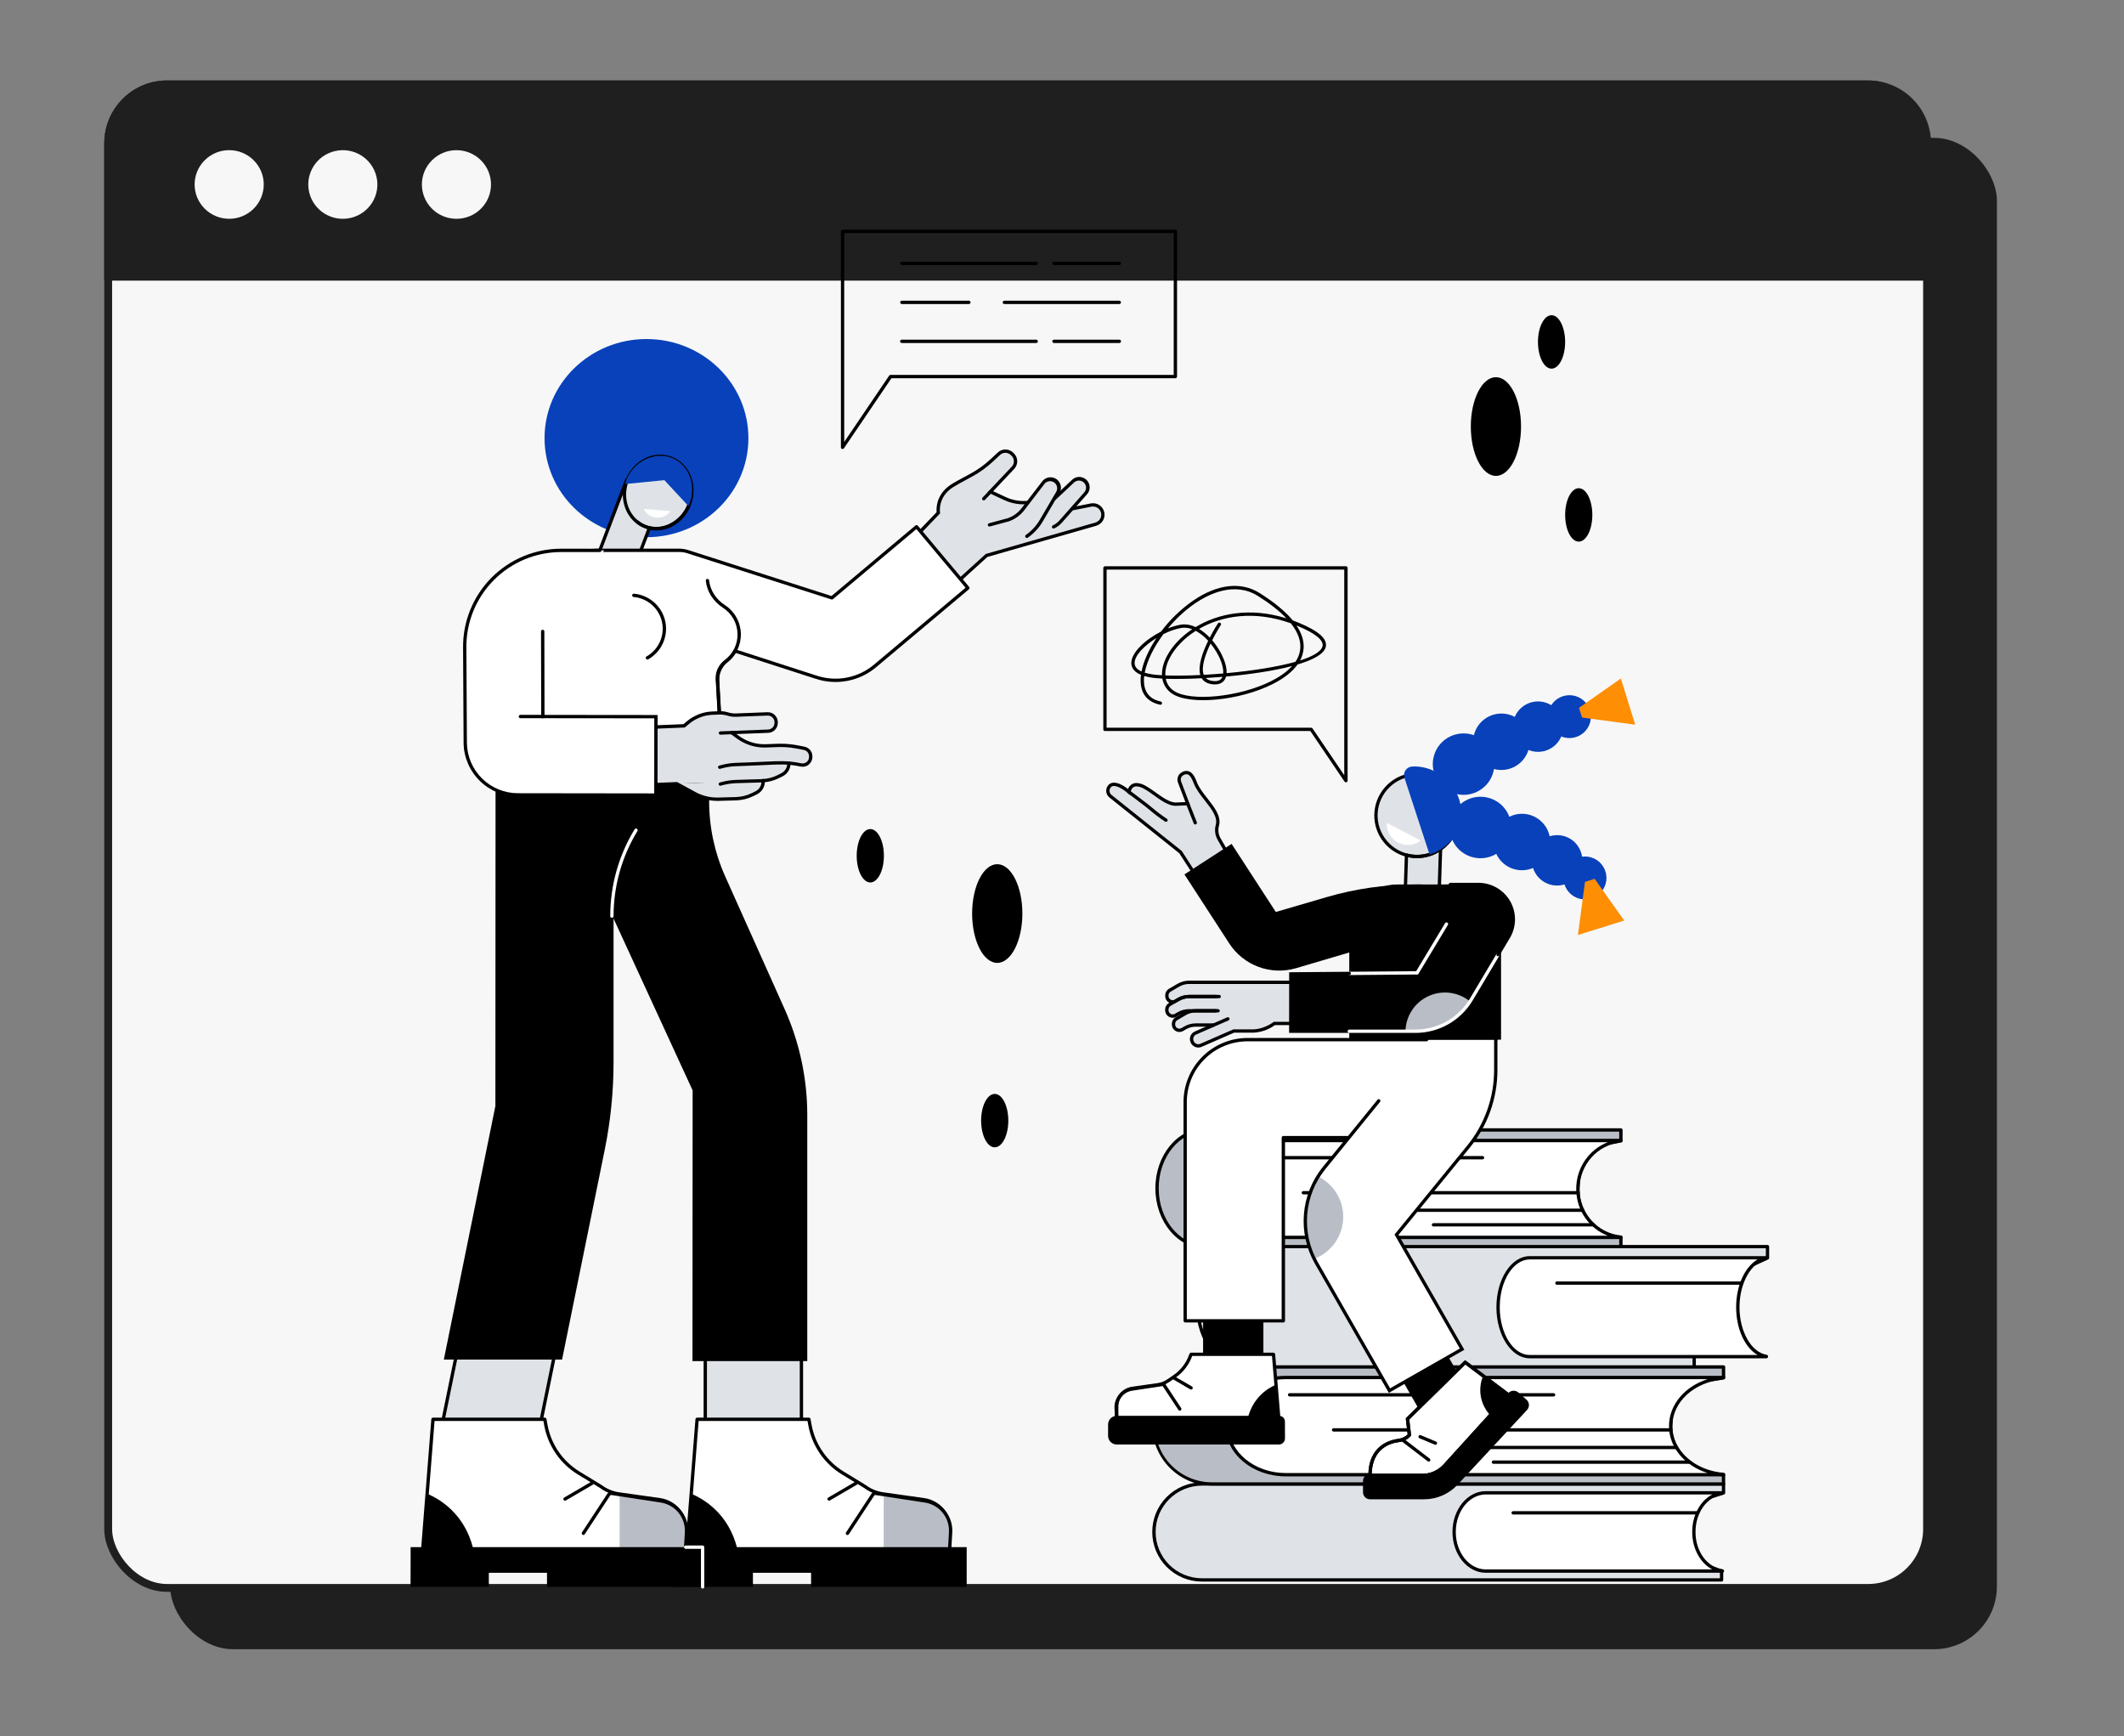 <svg xmlns="http://www.w3.org/2000/svg" width="93" height="76" viewBox="0 0 93 76" fill="none"><rect x="0" y="0" width="93" height="76" fill="#808080" stroke="none"/><rect x="7.451" y="6.035" width="79.984" height="66.165" rx="2.751" fill="#1F1F20"></rect><rect x="4.737" y="3.695" width="79.64" height="65.822" rx="2.579" fill="#F7F7F7" stroke="#1F1F20" stroke-width="0.344"></rect><path d="M7.316 3.695H81.798C83.222 3.695 84.377 4.85 84.377 6.274V12.115H4.737V6.274C4.737 4.85 5.891 3.695 7.316 3.695Z" fill="#1F1F20" stroke="#1F1F20" stroke-width="0.344"></path><path d="M11.105 9.138C11.696 8.552 11.696 7.601 11.105 7.014C10.514 6.427 9.556 6.427 8.965 7.014C8.374 7.601 8.374 8.552 8.965 9.138C9.556 9.725 10.514 9.725 11.105 9.138Z" fill="#F7F7F7"></path><path d="M15.358 9.539C16.172 9.348 16.675 8.539 16.483 7.732C16.291 6.924 15.477 6.424 14.663 6.615C13.85 6.805 13.347 7.614 13.539 8.422C13.73 9.229 14.545 9.729 15.358 9.539Z" fill="#F7F7F7"></path><path d="M21.056 9.139C21.646 8.552 21.646 7.601 21.056 7.015C20.465 6.428 19.507 6.428 18.916 7.015C18.325 7.601 18.325 8.552 18.916 9.139C19.507 9.725 20.465 9.725 21.056 9.139Z" fill="#F7F7F7"></path><g clip-path="url(#clip0_201_77502)"><path d="M75.464 64.965H52.629C52.071 64.965 51.535 65.187 51.141 65.581C50.746 65.975 50.524 66.509 50.524 67.066C50.524 67.624 50.746 68.158 51.141 68.552C51.535 68.946 52.071 69.167 52.629 69.167H75.377V68.78L70.296 66.974L75.465 65.359L75.464 64.965Z" fill="#DFE3E8"></path><path d="M52.631 69.24H75.379C75.388 69.24 75.398 69.238 75.406 69.234C75.415 69.231 75.423 69.225 75.43 69.219C75.437 69.212 75.442 69.204 75.446 69.195C75.45 69.186 75.452 69.177 75.452 69.167V68.78C75.451 68.765 75.447 68.751 75.438 68.739C75.43 68.726 75.417 68.717 75.403 68.712L70.525 66.979L75.487 65.428C75.501 65.424 75.514 65.414 75.523 65.402C75.533 65.389 75.538 65.374 75.538 65.359V64.966C75.538 64.956 75.536 64.947 75.532 64.938C75.528 64.929 75.523 64.921 75.516 64.914C75.509 64.907 75.501 64.902 75.493 64.898C75.484 64.895 75.474 64.893 75.465 64.893H52.63C52.052 64.893 51.498 65.122 51.09 65.53C50.681 65.937 50.452 66.49 50.452 67.067C50.452 67.643 50.681 68.196 51.09 68.603C51.498 69.011 52.052 69.24 52.63 69.24H52.631ZM75.307 69.095H52.631C52.092 69.095 51.575 68.881 51.194 68.501C50.813 68.12 50.599 67.605 50.599 67.067C50.599 66.528 50.813 66.013 51.194 65.632C51.575 65.252 52.092 65.038 52.631 65.038H75.393V65.306L70.275 66.905C70.26 66.91 70.247 66.919 70.238 66.931C70.229 66.943 70.224 66.958 70.224 66.973C70.223 66.988 70.228 67.003 70.237 67.016C70.245 67.028 70.257 67.038 70.272 67.043L75.307 68.831V69.095Z" fill="black"></path><path d="M74.166 67.067C74.166 67.957 74.715 68.688 75.417 68.772V68.781H65.057C64.29 68.781 63.669 68.013 63.669 67.067C63.669 66.12 64.29 65.353 65.057 65.353H75.415V65.361C74.715 65.446 74.166 66.177 74.166 67.067Z" fill="white"></path><path d="M65.057 68.853H75.416C75.425 68.853 75.435 68.851 75.444 68.848C75.452 68.844 75.46 68.838 75.467 68.832C75.474 68.825 75.479 68.817 75.483 68.808C75.487 68.799 75.488 68.79 75.488 68.78V68.772C75.488 68.754 75.481 68.737 75.469 68.724C75.457 68.71 75.441 68.702 75.423 68.7C74.749 68.618 74.238 67.916 74.238 67.067C74.238 66.217 74.749 65.514 75.426 65.433C75.444 65.431 75.46 65.423 75.472 65.409C75.484 65.396 75.491 65.379 75.491 65.361V65.353C75.491 65.334 75.484 65.315 75.47 65.302C75.456 65.288 75.438 65.28 75.419 65.28H65.057C64.252 65.28 63.597 66.082 63.597 67.068C63.597 68.055 64.252 68.853 65.057 68.853ZM74.972 68.707H65.057C64.332 68.707 63.742 67.971 63.742 67.066C63.742 66.161 64.332 65.425 65.057 65.425H74.974C74.451 65.699 74.094 66.332 74.094 67.066C74.094 67.8 74.451 68.433 74.974 68.708L74.972 68.707Z" fill="black"></path><path d="M66.249 66.302H74.342C74.361 66.301 74.378 66.293 74.391 66.28C74.403 66.266 74.41 66.248 74.41 66.23C74.41 66.211 74.403 66.194 74.391 66.18C74.378 66.167 74.361 66.159 74.342 66.157H66.249C66.231 66.159 66.213 66.167 66.201 66.18C66.188 66.194 66.181 66.211 66.181 66.23C66.181 66.248 66.188 66.266 66.201 66.28C66.213 66.293 66.231 66.301 66.249 66.302Z" fill="black"></path><path d="M77.391 54.574H54.556C53.393 54.574 52.45 55.762 52.45 57.228C52.45 58.694 53.393 59.881 54.556 59.881H74.182V56.541L77.391 55.072V54.574Z" fill="#DFE3E8"></path><path d="M54.556 59.955H74.181C74.191 59.955 74.2 59.953 74.209 59.949C74.218 59.946 74.226 59.94 74.233 59.934C74.24 59.927 74.245 59.919 74.249 59.91C74.252 59.901 74.254 59.892 74.254 59.882V56.587L77.421 55.137C77.433 55.131 77.444 55.122 77.451 55.111C77.459 55.099 77.463 55.086 77.463 55.072V54.575C77.463 54.556 77.455 54.538 77.442 54.524C77.428 54.511 77.409 54.503 77.39 54.503H54.555C53.355 54.503 52.377 55.725 52.377 57.229C52.377 58.732 53.355 59.955 54.556 59.955ZM74.108 59.809H54.556C53.435 59.809 52.524 58.651 52.524 57.228C52.524 55.805 53.436 54.647 54.556 54.647H77.318V55.025L74.151 56.474C74.139 56.48 74.128 56.489 74.121 56.501C74.113 56.512 74.109 56.526 74.109 56.539L74.108 59.809Z" fill="black"></path><path d="M76.091 57.228C76.091 58.351 76.64 59.276 77.342 59.382V59.392H66.982C66.216 59.392 65.594 58.423 65.594 57.228C65.594 56.032 66.216 55.063 66.982 55.063H77.342V55.073C76.64 55.181 76.091 56.104 76.091 57.228Z" fill="white"></path><path d="M66.981 59.465H77.342C77.352 59.465 77.361 59.463 77.37 59.459C77.379 59.456 77.387 59.45 77.393 59.444C77.4 59.437 77.406 59.429 77.409 59.42C77.413 59.411 77.415 59.402 77.415 59.392V59.382C77.415 59.364 77.408 59.348 77.397 59.334C77.386 59.321 77.37 59.313 77.353 59.31C76.686 59.208 76.164 58.294 76.164 57.228C76.164 56.162 76.685 55.247 77.353 55.145C77.37 55.143 77.386 55.134 77.397 55.121C77.408 55.108 77.415 55.091 77.415 55.074V55.063C77.415 55.054 77.413 55.044 77.409 55.035C77.406 55.027 77.4 55.019 77.393 55.012C77.387 55.005 77.379 55 77.37 54.996C77.361 54.992 77.352 54.991 77.342 54.991H66.981C66.176 54.991 65.521 55.994 65.521 57.228C65.521 58.462 66.176 59.465 66.981 59.465ZM76.956 59.32H66.981C66.256 59.32 65.667 58.381 65.667 57.228C65.667 56.075 66.256 55.136 66.981 55.136H76.957C76.403 55.457 76.018 56.273 76.018 57.228C76.018 58.182 76.403 58.998 76.957 59.32H76.956Z" fill="black"></path><path d="M68.175 56.244H76.268C76.286 56.243 76.304 56.235 76.316 56.221C76.329 56.208 76.336 56.19 76.336 56.171C76.336 56.153 76.329 56.135 76.316 56.122C76.304 56.108 76.286 56.1 76.268 56.099H68.175C68.165 56.098 68.155 56.099 68.146 56.103C68.136 56.106 68.128 56.111 68.121 56.118C68.113 56.125 68.108 56.133 68.103 56.142C68.1 56.152 68.097 56.161 68.097 56.171C68.097 56.181 68.1 56.191 68.103 56.2C68.108 56.21 68.113 56.218 68.121 56.225C68.128 56.231 68.136 56.237 68.146 56.24C68.155 56.243 68.165 56.245 68.175 56.244Z" fill="black"></path><path d="M73.151 62.433C73.12 63.575 74.172 64.498 75.464 64.561V64.966H53.092C52.753 64.969 52.416 64.906 52.101 64.779C51.786 64.652 51.5 64.464 51.259 64.226C51.017 63.987 50.826 63.704 50.695 63.391C50.564 63.079 50.497 62.743 50.497 62.404C50.497 62.066 50.564 61.73 50.695 61.418C50.826 61.105 51.017 60.821 51.259 60.583C51.5 60.345 51.786 60.157 52.101 60.03C52.416 59.903 52.753 59.84 53.092 59.843H75.465V60.315C74.514 60.536 73.21 60.263 73.151 62.433Z" fill="#B9BEC6"></path><path d="M53.092 65.038H75.465C75.475 65.038 75.484 65.036 75.493 65.032C75.502 65.029 75.51 65.023 75.516 65.017C75.523 65.01 75.529 65.002 75.532 64.993C75.536 64.984 75.538 64.975 75.538 64.965V64.561C75.538 64.542 75.531 64.524 75.518 64.511C75.505 64.497 75.487 64.489 75.469 64.489C74.18 64.426 73.195 63.524 73.224 62.435C73.271 60.7 74.13 60.584 74.961 60.472C75.135 60.449 75.315 60.425 75.482 60.386C75.498 60.382 75.513 60.373 75.523 60.36C75.533 60.347 75.539 60.331 75.539 60.315V59.843C75.539 59.824 75.531 59.806 75.517 59.792C75.504 59.778 75.485 59.77 75.466 59.77H53.092C52.392 59.77 51.721 60.048 51.227 60.542C50.732 61.035 50.454 61.705 50.454 62.404C50.454 63.102 50.732 63.772 51.227 64.265C51.721 64.759 52.392 65.037 53.092 65.037V65.038ZM75.392 64.893H53.092C52.762 64.897 52.435 64.835 52.129 64.712C51.823 64.588 51.545 64.406 51.31 64.174C51.076 63.943 50.89 63.667 50.763 63.363C50.635 63.059 50.57 62.734 50.57 62.404C50.57 62.075 50.635 61.749 50.763 61.445C50.89 61.142 51.076 60.866 51.31 60.635C51.545 60.403 51.823 60.22 52.129 60.097C52.435 59.974 52.762 59.912 53.092 59.916H75.392V60.257C75.249 60.287 75.099 60.307 74.942 60.328C74.092 60.442 73.129 60.572 73.079 62.431C73.046 63.58 74.059 64.534 75.391 64.629L75.392 64.893Z" fill="black"></path><path d="M73.151 62.433C73.151 63.538 74.166 64.445 75.464 64.551V64.561H56.301C54.883 64.561 53.735 63.608 53.735 62.433C53.735 61.258 54.883 60.305 56.301 60.305H75.465V60.315C74.166 60.42 73.151 61.328 73.151 62.433Z" fill="white"></path><path d="M56.301 64.633H75.465C75.474 64.633 75.484 64.632 75.493 64.628C75.501 64.624 75.509 64.619 75.516 64.612C75.523 64.606 75.528 64.597 75.532 64.589C75.536 64.58 75.538 64.57 75.538 64.561V64.55C75.537 64.532 75.531 64.515 75.518 64.501C75.506 64.488 75.489 64.48 75.471 64.478C74.19 64.374 73.223 63.495 73.223 62.433C73.223 61.37 74.189 60.491 75.471 60.387C75.489 60.386 75.506 60.377 75.518 60.364C75.531 60.351 75.538 60.333 75.538 60.315V60.304C75.538 60.295 75.536 60.285 75.532 60.277C75.528 60.268 75.523 60.26 75.516 60.253C75.509 60.246 75.501 60.241 75.493 60.237C75.484 60.234 75.474 60.232 75.465 60.232H56.301C54.846 60.232 53.662 61.219 53.662 62.433C53.662 63.646 54.846 64.633 56.301 64.633ZM74.769 64.488H56.301C54.926 64.488 53.807 63.566 53.807 62.433C53.807 61.299 54.926 60.377 56.301 60.377H74.769C73.769 60.694 73.078 61.497 73.078 62.433C73.078 63.369 73.769 64.171 74.769 64.488Z" fill="black"></path><path d="M65.386 64.083H73.993C74.011 64.082 74.029 64.074 74.041 64.06C74.054 64.047 74.061 64.029 74.061 64.011C74.061 63.992 74.054 63.974 74.041 63.961C74.029 63.947 74.011 63.939 73.993 63.938H65.386C65.367 63.939 65.35 63.947 65.337 63.961C65.325 63.974 65.318 63.992 65.318 64.011C65.318 64.029 65.325 64.047 65.337 64.06C65.35 64.074 65.367 64.082 65.386 64.083Z" fill="black"></path><path d="M61.599 63.441H73.415C73.434 63.44 73.451 63.432 73.464 63.418C73.476 63.405 73.483 63.387 73.483 63.369C73.483 63.35 73.476 63.332 73.464 63.319C73.451 63.305 73.434 63.297 73.415 63.296H61.599C61.58 63.297 61.563 63.305 61.55 63.319C61.537 63.332 61.53 63.35 61.53 63.369C61.53 63.387 61.537 63.405 61.55 63.418C61.563 63.432 61.58 63.44 61.599 63.441Z" fill="black"></path><path d="M56.466 61.136H68.025C68.044 61.136 68.063 61.128 68.076 61.114C68.09 61.101 68.098 61.082 68.098 61.063C68.098 61.044 68.09 61.026 68.076 61.012C68.063 60.998 68.044 60.991 68.025 60.991H56.466C56.446 60.991 56.428 60.998 56.414 61.012C56.401 61.026 56.393 61.044 56.393 61.063C56.393 61.082 56.401 61.101 56.414 61.114C56.428 61.128 56.446 61.136 56.466 61.136Z" fill="black"></path><path d="M58.391 62.672H73.159C73.179 62.672 73.197 62.665 73.211 62.651C73.224 62.638 73.232 62.619 73.232 62.6C73.232 62.581 73.224 62.562 73.211 62.549C73.197 62.535 73.179 62.527 73.159 62.527H58.391C58.372 62.527 58.353 62.535 58.34 62.549C58.326 62.562 58.318 62.581 58.318 62.6C58.318 62.619 58.326 62.638 58.34 62.651C58.353 62.665 58.372 62.672 58.391 62.672Z" fill="black"></path><path d="M69.088 52.05C69.062 53.187 69.918 54.109 70.972 54.171V54.574H52.751C51.597 54.574 50.661 53.431 50.661 52.021C50.661 50.611 51.598 49.468 52.751 49.468H70.972V49.939C70.198 50.159 69.135 49.887 69.088 52.05Z" fill="#B9BEC6"></path><path d="M52.752 54.647H70.972C70.981 54.647 70.991 54.645 71 54.642C71.009 54.638 71.017 54.633 71.023 54.626C71.03 54.619 71.036 54.611 71.039 54.602C71.043 54.593 71.045 54.584 71.045 54.575V54.171C71.045 54.153 71.038 54.135 71.025 54.122C71.012 54.108 70.995 54.1 70.977 54.099C69.934 54.037 69.136 53.138 69.16 52.051C69.199 50.32 69.894 50.206 70.566 50.095C70.709 50.074 70.852 50.045 70.992 50.008C71.007 50.004 71.021 49.995 71.03 49.982C71.04 49.969 71.045 49.954 71.045 49.938V49.468C71.045 49.449 71.037 49.431 71.024 49.417C71.01 49.403 70.991 49.395 70.972 49.395H52.752C51.559 49.395 50.589 50.573 50.589 52.021C50.589 53.469 51.559 54.647 52.752 54.647ZM70.899 54.502H52.752C51.639 54.502 50.734 53.389 50.734 52.021C50.734 50.654 51.639 49.541 52.752 49.541H70.899V49.883C70.786 49.912 70.667 49.931 70.541 49.952C69.844 50.067 69.055 50.197 69.014 52.048C68.989 53.189 69.811 54.138 70.898 54.238L70.899 54.502Z" fill="black"></path><path d="M69.088 52.05C69.088 53.151 69.914 54.056 70.972 54.162V54.173H55.364C54.21 54.173 53.275 53.223 53.275 52.051C53.275 50.879 54.21 49.93 55.364 49.93H70.972V49.94C69.914 50.044 69.088 50.949 69.088 52.05Z" fill="white"></path><path d="M55.365 54.244H70.972C70.981 54.244 70.991 54.242 71 54.239C71.009 54.235 71.017 54.23 71.023 54.223C71.03 54.216 71.036 54.208 71.039 54.199C71.043 54.191 71.045 54.181 71.045 54.172V54.161C71.045 54.143 71.038 54.126 71.026 54.113C71.014 54.099 70.998 54.091 70.98 54.089C69.943 53.986 69.161 53.11 69.161 52.05C69.161 50.99 69.943 50.114 70.98 50.011C70.998 50.009 71.014 50.001 71.026 49.987C71.038 49.974 71.045 49.957 71.045 49.939V49.928C71.045 49.919 71.043 49.91 71.039 49.901C71.036 49.892 71.03 49.884 71.023 49.877C71.017 49.87 71.009 49.865 71 49.861C70.991 49.858 70.981 49.856 70.972 49.856H55.365C54.172 49.856 53.202 50.84 53.202 52.05C53.202 53.259 54.172 54.244 55.365 54.244ZM70.4 54.099H55.365C54.252 54.099 53.347 53.18 53.347 52.051C53.347 50.922 54.252 50.003 55.365 50.003H70.4C69.581 50.32 69.015 51.12 69.015 52.051C69.015 52.982 69.579 53.782 70.4 54.099Z" fill="black"></path><path d="M62.764 53.693H69.775C69.794 53.693 69.813 53.686 69.826 53.672C69.84 53.658 69.848 53.64 69.848 53.621C69.848 53.602 69.84 53.583 69.826 53.57C69.813 53.556 69.794 53.548 69.775 53.548H62.765C62.746 53.548 62.727 53.556 62.714 53.57C62.7 53.583 62.692 53.602 62.692 53.621C62.692 53.64 62.7 53.658 62.714 53.672C62.727 53.686 62.746 53.693 62.765 53.693H62.764Z" fill="black"></path><path d="M59.68 53.055H69.303C69.323 53.055 69.341 53.047 69.355 53.033C69.368 53.02 69.376 53.001 69.376 52.982C69.376 52.963 69.368 52.944 69.355 52.931C69.341 52.917 69.323 52.91 69.303 52.91H59.68C59.661 52.91 59.642 52.917 59.629 52.931C59.615 52.944 59.608 52.963 59.608 52.982C59.608 53.001 59.615 53.02 59.629 53.033C59.642 53.047 59.661 53.055 59.68 53.055Z" fill="black"></path><path d="M55.499 50.755H64.913C64.933 50.755 64.951 50.748 64.965 50.734C64.978 50.721 64.986 50.702 64.986 50.683C64.986 50.664 64.978 50.645 64.965 50.632C64.951 50.618 64.933 50.61 64.913 50.61H55.499C55.48 50.61 55.461 50.618 55.448 50.632C55.434 50.645 55.426 50.664 55.426 50.683C55.426 50.702 55.434 50.721 55.448 50.734C55.461 50.748 55.48 50.755 55.499 50.755Z" fill="black"></path><path d="M57.067 52.288H69.094C69.114 52.288 69.132 52.281 69.146 52.267C69.159 52.254 69.167 52.235 69.167 52.216C69.167 52.197 69.159 52.178 69.146 52.165C69.132 52.151 69.114 52.144 69.094 52.144H57.067C57.048 52.144 57.029 52.151 57.016 52.165C57.002 52.178 56.995 52.197 56.995 52.216C56.995 52.235 57.002 52.254 57.016 52.267C57.029 52.281 57.048 52.288 57.067 52.288Z" fill="black"></path><path d="M52.678 56.613H55.318V59.95H52.678V56.613Z" fill="black"></path><path d="M48.895 62.111V61.575C48.895 61.381 48.965 61.194 49.092 61.048C49.219 60.901 49.395 60.806 49.587 60.779L50.697 60.623C50.873 60.598 51.04 60.53 51.183 60.423L51.436 60.25C51.984 59.874 52.12 59.348 52.15 59.291H55.76L55.993 62.076L48.895 62.111Z" fill="white"></path><path d="M48.895 62.183L55.991 62.148C56.001 62.148 56.011 62.146 56.02 62.142C56.029 62.138 56.038 62.132 56.044 62.124C56.051 62.117 56.056 62.108 56.059 62.099C56.063 62.089 56.064 62.079 56.063 62.069L55.833 59.285C55.832 59.267 55.824 59.25 55.81 59.237C55.797 59.225 55.779 59.218 55.761 59.218H52.152C52.139 59.218 52.126 59.221 52.114 59.228C52.103 59.235 52.094 59.244 52.087 59.256C52.078 59.274 52.07 59.293 52.064 59.312C51.938 59.668 51.705 59.975 51.395 60.19L51.142 60.364C51.009 60.464 50.852 60.528 50.687 60.551L49.577 60.708C49.368 60.738 49.176 60.842 49.038 61.001C48.899 61.16 48.822 61.364 48.822 61.574V62.111C48.822 62.13 48.829 62.148 48.843 62.162C48.85 62.169 48.858 62.174 48.867 62.178C48.876 62.181 48.885 62.183 48.895 62.183ZM55.913 62.002L48.969 62.035V61.571C48.969 61.396 49.033 61.226 49.149 61.093C49.265 60.961 49.424 60.874 49.599 60.849L50.708 60.692C50.897 60.666 51.075 60.592 51.227 60.479L51.478 60.307C51.812 60.075 52.065 59.744 52.2 59.361H55.694L55.913 62.002Z" fill="black"></path><path d="M56.011 62.055C56.058 62.055 56.104 62.074 56.137 62.108C56.171 62.141 56.19 62.186 56.19 62.234L56.192 62.971C56.192 63.022 56.172 63.072 56.135 63.108C56.099 63.145 56.049 63.166 55.997 63.166H48.895C48.813 63.166 48.736 63.133 48.678 63.076C48.621 63.019 48.589 62.941 48.589 62.86V62.36C48.589 62.32 48.597 62.281 48.612 62.244C48.627 62.207 48.65 62.173 48.678 62.145C48.707 62.116 48.74 62.094 48.778 62.079C48.815 62.063 48.855 62.056 48.895 62.056L56.011 62.055Z" fill="black"></path><path d="M48.895 63.238H55.996C56.067 63.238 56.135 63.21 56.185 63.16C56.235 63.11 56.264 63.042 56.264 62.971L56.261 62.234C56.261 62.168 56.234 62.104 56.187 62.057C56.14 62.01 56.076 61.984 56.009 61.983H48.895C48.795 61.984 48.699 62.024 48.629 62.094C48.558 62.165 48.518 62.261 48.518 62.361V62.86C48.518 62.96 48.557 63.056 48.628 63.127C48.699 63.198 48.795 63.238 48.895 63.238ZM56.01 62.128C56.038 62.129 56.065 62.14 56.085 62.16C56.105 62.179 56.116 62.206 56.116 62.235L56.118 62.972C56.118 63.004 56.105 63.035 56.083 63.057C56.06 63.08 56.029 63.093 55.997 63.093H48.895C48.833 63.093 48.774 63.069 48.73 63.025C48.686 62.981 48.662 62.922 48.662 62.86V62.361C48.662 62.299 48.686 62.24 48.73 62.196C48.774 62.153 48.833 62.128 48.895 62.128L56.01 62.128Z" fill="black"></path><path d="M48.894 62.128H48.898C48.908 62.127 48.917 62.125 48.926 62.121C48.934 62.117 48.942 62.111 48.949 62.104C48.955 62.097 48.96 62.088 48.963 62.079C48.966 62.07 48.967 62.061 48.967 62.051L48.944 61.659C48.933 61.474 48.991 61.291 49.108 61.147C49.225 61.003 49.392 60.909 49.576 60.882L50.909 60.68L51.596 61.723C51.606 61.739 51.623 61.75 51.642 61.754C51.66 61.758 51.68 61.754 51.696 61.744C51.712 61.733 51.724 61.717 51.727 61.698C51.731 61.679 51.728 61.659 51.717 61.643L51.03 60.6C51.015 60.577 50.993 60.558 50.968 60.547C50.942 60.536 50.914 60.532 50.887 60.536L49.553 60.738C49.334 60.771 49.135 60.884 48.995 61.056C48.855 61.228 48.785 61.446 48.799 61.667L48.822 62.059C48.823 62.078 48.831 62.095 48.844 62.108C48.858 62.12 48.876 62.128 48.894 62.128Z" fill="black"></path><path d="M52.153 60.832C52.169 60.832 52.184 60.827 52.197 60.818C52.21 60.808 52.219 60.794 52.223 60.779C52.227 60.763 52.226 60.747 52.22 60.732C52.214 60.718 52.203 60.705 52.189 60.697L51.461 60.275C51.453 60.27 51.444 60.267 51.434 60.265C51.425 60.264 51.415 60.265 51.406 60.267C51.397 60.27 51.388 60.274 51.38 60.279C51.373 60.285 51.366 60.292 51.361 60.301C51.357 60.309 51.353 60.318 51.352 60.328C51.351 60.337 51.352 60.346 51.354 60.356C51.356 60.365 51.361 60.374 51.366 60.381C51.372 60.389 51.379 60.395 51.388 60.4L52.116 60.823C52.127 60.829 52.14 60.832 52.153 60.832Z" fill="black"></path><path d="M54.633 62.091C54.864 61.159 55.529 60.764 55.873 60.618L56.004 62.059C56.042 62.059 54.633 62.091 54.633 62.091Z" fill="black"></path><path d="M65.493 45.515L63.243 49.806H56.191V57.824H51.891V48.241C51.891 47.883 51.962 47.529 52.099 47.198C52.237 46.867 52.438 46.566 52.692 46.313C52.945 46.06 53.246 45.859 53.578 45.722C53.91 45.585 54.265 45.515 54.624 45.515H65.493Z" fill="white"></path><path d="M51.892 57.895H56.192C56.211 57.895 56.23 57.888 56.243 57.874C56.257 57.861 56.265 57.842 56.265 57.823V49.878H63.244C63.258 49.878 63.271 49.874 63.282 49.867C63.294 49.86 63.303 49.85 63.309 49.839L65.559 45.548C65.565 45.537 65.568 45.524 65.567 45.512C65.567 45.499 65.563 45.487 65.557 45.476C65.55 45.465 65.541 45.457 65.53 45.451C65.519 45.444 65.507 45.441 65.494 45.441H54.627C53.883 45.442 53.17 45.737 52.644 46.262C52.118 46.787 51.822 47.499 51.821 48.241V57.822C51.821 57.841 51.828 57.86 51.842 57.873C51.855 57.887 51.873 57.895 51.892 57.895ZM56.118 57.751H51.965V48.242C51.966 47.538 52.246 46.862 52.745 46.365C53.244 45.867 53.921 45.587 54.627 45.587H65.374L63.2 49.731H56.192C56.173 49.731 56.154 49.739 56.14 49.753C56.127 49.766 56.119 49.785 56.119 49.804L56.118 57.751Z" fill="black"></path><path d="M62.656 58.068L64.498 61.284L62.534 62.404L60.692 59.188L62.656 58.068Z" fill="black"></path><path d="M64.154 59.641L66.062 61.075L63.261 64.159C63.136 64.297 62.984 64.407 62.814 64.482C62.644 64.557 62.461 64.596 62.275 64.596H59.986C59.986 63.375 60.818 63.113 61.248 63.059C61.425 63.037 61.589 62.954 61.711 62.824L61.628 62.118L64.154 59.641Z" fill="white"></path><path d="M59.986 64.668H62.275C62.471 64.668 62.665 64.627 62.844 64.548C63.023 64.469 63.183 64.353 63.315 64.208L66.114 61.125C66.121 61.118 66.126 61.109 66.13 61.099C66.133 61.09 66.134 61.08 66.133 61.069C66.132 61.059 66.129 61.05 66.124 61.041C66.119 61.032 66.112 61.025 66.104 61.019L64.198 59.585C64.184 59.574 64.166 59.569 64.149 59.57C64.132 59.571 64.115 59.578 64.103 59.591L61.577 62.068C61.569 62.075 61.563 62.085 61.559 62.095C61.556 62.106 61.554 62.117 61.556 62.128L61.635 62.8C61.527 62.903 61.389 62.969 61.24 62.988C60.842 63.038 59.914 63.294 59.914 64.596C59.914 64.615 59.922 64.633 59.935 64.647C59.949 64.66 59.967 64.668 59.986 64.668ZM65.954 61.085L63.207 64.111C63.089 64.241 62.945 64.345 62.785 64.416C62.624 64.487 62.451 64.523 62.275 64.523H60.06C60.093 63.441 60.82 63.186 61.258 63.132C61.452 63.107 61.63 63.016 61.764 62.874C61.771 62.866 61.777 62.857 61.78 62.847C61.783 62.837 61.784 62.826 61.783 62.816L61.704 62.145L64.16 59.736L65.954 61.085Z" fill="black"></path><path d="M59.914 64.668H62.275C62.471 64.668 62.665 64.627 62.844 64.548C63.023 64.469 63.183 64.353 63.315 64.208L66.168 61.064L64.148 59.545L61.552 62.091L61.635 62.798C61.528 62.902 61.389 62.968 61.241 62.987C60.842 63.037 59.914 63.294 59.914 64.596L59.914 64.668ZM65.954 61.084L63.207 64.111C63.089 64.241 62.945 64.344 62.785 64.415C62.624 64.486 62.451 64.523 62.275 64.523H60.06C60.093 63.441 60.82 63.186 61.258 63.131C61.452 63.107 61.631 63.016 61.764 62.874L61.787 62.849L61.705 62.145L64.16 59.736L65.954 61.084Z" fill="black"></path><path d="M59.987 64.596H62.276C62.461 64.596 62.645 64.557 62.815 64.482C62.984 64.407 63.136 64.297 63.261 64.16L66.062 61.075L66.102 61.032C66.144 60.988 66.2 60.962 66.26 60.958C66.321 60.953 66.38 60.972 66.428 61.01L66.784 61.323C66.81 61.344 66.832 61.37 66.847 61.399C66.863 61.428 66.873 61.461 66.875 61.494C66.878 61.527 66.874 61.561 66.862 61.592C66.852 61.624 66.834 61.652 66.811 61.677L63.771 64.95C63.591 65.144 63.373 65.298 63.13 65.404C62.888 65.51 62.626 65.564 62.362 65.564H59.989C59.927 65.564 59.868 65.54 59.824 65.496C59.78 65.453 59.756 65.393 59.756 65.332V64.829C59.756 64.768 59.78 64.709 59.823 64.665C59.866 64.622 59.925 64.597 59.987 64.596Z" fill="black"></path><path d="M59.986 65.637H62.358C62.633 65.636 62.905 65.58 63.156 65.47C63.408 65.36 63.634 65.2 63.821 64.999L66.862 61.726C66.891 61.694 66.914 61.657 66.928 61.616C66.942 61.575 66.948 61.532 66.944 61.488C66.941 61.445 66.929 61.403 66.908 61.365C66.888 61.327 66.86 61.293 66.826 61.266L66.473 60.955C66.411 60.905 66.334 60.88 66.255 60.885C66.176 60.89 66.102 60.924 66.047 60.981L66.007 61.026L63.207 64.111C63.089 64.241 62.945 64.345 62.784 64.416C62.624 64.487 62.45 64.523 62.275 64.524H59.986C59.905 64.524 59.827 64.556 59.77 64.613C59.712 64.67 59.68 64.748 59.68 64.829V65.331C59.68 65.412 59.712 65.49 59.77 65.547C59.827 65.604 59.905 65.637 59.986 65.637ZM66.273 61.03C66.311 61.03 66.348 61.043 66.378 61.066L66.731 61.378C66.75 61.392 66.766 61.41 66.778 61.431C66.789 61.452 66.796 61.476 66.798 61.499C66.8 61.523 66.797 61.546 66.789 61.568C66.782 61.59 66.769 61.611 66.753 61.628L63.713 64.901C63.54 65.087 63.33 65.236 63.097 65.337C62.863 65.439 62.612 65.491 62.357 65.492H59.984C59.963 65.492 59.942 65.487 59.923 65.48C59.904 65.471 59.886 65.46 59.871 65.445C59.856 65.43 59.844 65.412 59.836 65.393C59.828 65.373 59.824 65.353 59.824 65.331V64.829C59.824 64.786 59.841 64.746 59.871 64.716C59.901 64.686 59.942 64.669 59.984 64.669H62.275C62.471 64.668 62.664 64.628 62.843 64.548C63.022 64.469 63.183 64.353 63.314 64.209L66.154 61.08C66.169 61.064 66.188 61.051 66.209 61.043C66.229 61.034 66.251 61.03 66.274 61.03H66.273Z" fill="black"></path><path d="M65.256 61.962C65.04 61.735 64.896 61.451 64.84 61.144C64.784 60.836 64.819 60.52 64.941 60.232L66.062 61.075L65.256 61.962Z" fill="black"></path><path d="M62.557 63.988C62.572 63.988 62.587 63.983 62.599 63.974C62.611 63.965 62.621 63.953 62.626 63.938C62.63 63.924 62.631 63.909 62.626 63.894C62.622 63.88 62.613 63.867 62.602 63.858L61.482 63.001C61.467 62.991 61.448 62.987 61.429 62.99C61.411 62.993 61.395 63.003 61.383 63.017C61.372 63.032 61.367 63.05 61.368 63.069C61.37 63.087 61.379 63.105 61.393 63.117L62.513 63.973C62.526 63.983 62.541 63.988 62.557 63.988Z" fill="black"></path><path d="M62.85 63.251C62.867 63.251 62.883 63.245 62.896 63.234C62.909 63.224 62.918 63.209 62.921 63.192C62.925 63.176 62.922 63.159 62.914 63.144C62.906 63.129 62.894 63.117 62.878 63.111L62.208 62.83C62.199 62.826 62.189 62.824 62.18 62.824C62.17 62.824 62.161 62.826 62.152 62.83C62.143 62.833 62.135 62.839 62.128 62.845C62.121 62.852 62.116 62.86 62.112 62.869C62.109 62.877 62.107 62.887 62.107 62.897C62.107 62.906 62.108 62.916 62.112 62.924C62.116 62.933 62.121 62.941 62.128 62.948C62.135 62.955 62.142 62.96 62.151 62.964L62.822 63.245C62.831 63.249 62.84 63.251 62.85 63.251Z" fill="black"></path><path d="M62.552 45.515H65.493V46.851C65.493 48.07 65.071 49.252 64.299 50.197L61.148 54.052L64.018 59.063L60.838 60.877L57.633 55.283C57.264 54.638 57.099 53.897 57.16 53.157C57.221 52.417 57.504 51.713 57.973 51.137L62.552 45.515Z" fill="white"></path><path d="M58.814 53.269C58.814 53.668 58.693 54.059 58.465 54.388C58.238 54.717 57.916 54.969 57.542 55.111C57.257 54.546 57.123 53.917 57.153 53.285C57.182 52.653 57.375 52.039 57.712 51.503C58.043 51.665 58.321 51.917 58.516 52.229C58.711 52.541 58.814 52.901 58.814 53.269Z" fill="#B9BEC6"></path><path d="M60.811 60.977L64.117 59.091L61.235 54.06L64.355 50.243C65.137 49.285 65.564 48.088 65.565 46.852V45.515C65.565 45.496 65.558 45.478 65.544 45.464C65.531 45.45 65.512 45.443 65.493 45.443C65.474 45.443 65.455 45.45 65.441 45.464C65.428 45.478 65.42 45.496 65.42 45.515V46.852C65.419 48.054 65.003 49.219 64.243 50.152L61.06 54.045L63.919 59.037L60.865 60.779L57.696 55.247C57.338 54.615 57.178 53.889 57.237 53.164C57.296 52.44 57.573 51.75 58.03 51.184L60.425 48.239C60.431 48.231 60.436 48.223 60.439 48.214C60.441 48.204 60.442 48.195 60.441 48.185C60.441 48.176 60.438 48.167 60.433 48.158C60.429 48.15 60.422 48.142 60.415 48.136C60.408 48.13 60.399 48.126 60.39 48.123C60.381 48.12 60.371 48.12 60.362 48.12C60.352 48.121 60.343 48.124 60.335 48.129C60.326 48.133 60.319 48.139 60.313 48.147L57.917 51.091C57.442 51.68 57.154 52.398 57.093 53.151C57.031 53.905 57.197 54.66 57.571 55.319L60.811 60.977Z" fill="black"></path><path d="M61.659 36.987L63.143 37.031L63.068 39.523L61.584 39.479L61.659 36.987Z" fill="#DFE3E8"></path><path d="M63 39.543C63.019 39.543 63.037 39.536 63.051 39.523C63.064 39.51 63.072 39.492 63.073 39.473L63.154 36.982C63.155 36.963 63.148 36.944 63.135 36.93C63.121 36.916 63.103 36.908 63.084 36.907L61.601 36.859H61.599C61.581 36.859 61.562 36.867 61.549 36.88C61.535 36.893 61.527 36.911 61.527 36.93L61.445 39.42C61.445 39.439 61.452 39.458 61.465 39.472C61.478 39.486 61.496 39.494 61.516 39.495L62.999 39.543H63ZM63.006 37.05L62.93 39.396L61.592 39.352L61.669 37.007L63.006 37.05Z" fill="black"></path><path d="M61.621 37.442C60.655 37.209 60.061 36.237 60.296 35.273C60.53 34.309 61.503 33.716 62.469 33.95C63.435 34.184 64.029 35.155 63.794 36.12C63.56 37.084 62.587 37.676 61.621 37.442Z" fill="#DFE3E8"></path><path d="M62.043 37.567C62.338 37.567 62.628 37.498 62.891 37.365C63.154 37.232 63.382 37.038 63.556 36.801C63.73 36.563 63.846 36.288 63.893 35.998C63.941 35.707 63.919 35.41 63.829 35.129C63.724 34.801 63.529 34.508 63.268 34.283C63.006 34.059 62.687 33.91 62.346 33.855C62.005 33.8 61.655 33.84 61.336 33.971C61.016 34.102 60.739 34.318 60.535 34.597C60.331 34.875 60.209 35.204 60.181 35.547C60.152 35.891 60.22 36.236 60.376 36.543C60.532 36.851 60.771 37.109 61.065 37.29C61.359 37.471 61.697 37.567 62.043 37.567ZM62.047 33.972C62.483 33.972 62.903 34.136 63.223 34.431C63.543 34.726 63.74 35.131 63.774 35.564C63.808 35.998 63.677 36.428 63.407 36.769C63.137 37.111 62.748 37.338 62.317 37.405C61.886 37.472 61.446 37.375 61.084 37.133C60.723 36.891 60.466 36.521 60.365 36.098C60.264 35.675 60.328 35.23 60.542 34.851C60.756 34.472 61.105 34.188 61.52 34.055C61.69 34 61.868 33.972 62.047 33.972Z" fill="black"></path><path d="M62.214 36.795C62.075 36.904 61.907 36.971 61.731 36.987C61.555 37.003 61.378 36.969 61.221 36.888C61.063 36.807 60.933 36.683 60.844 36.53C60.756 36.377 60.713 36.203 60.721 36.026L62.214 36.795Z" fill="white"></path><path d="M62.045 37.567C62.239 37.567 62.431 37.537 62.615 37.479C62.968 37.366 63.416 37.025 63.614 36.719C63.623 36.703 63.626 36.684 63.621 36.666C63.617 36.648 63.606 36.633 63.59 36.622C63.574 36.612 63.556 36.609 63.537 36.612C63.519 36.615 63.503 36.626 63.492 36.641C63.294 36.946 62.856 37.249 62.571 37.34C62.257 37.441 61.92 37.449 61.601 37.364C61.583 37.359 61.563 37.361 61.546 37.371C61.529 37.381 61.517 37.397 61.512 37.415C61.507 37.434 61.51 37.454 61.52 37.47C61.529 37.487 61.545 37.499 61.564 37.504C61.721 37.546 61.883 37.567 62.045 37.567Z" fill="black"></path><path d="M61.494 34.051C61.476 33.996 61.471 33.938 61.48 33.881C61.488 33.824 61.509 33.77 61.541 33.722C61.574 33.674 61.616 33.635 61.666 33.606C61.717 33.578 61.772 33.561 61.83 33.557C62.732 33.506 63.611 34.12 63.896 35.011C64.23 36.056 63.644 37.083 62.593 37.409C62.593 37.409 61.494 34.051 61.494 34.051Z" fill="#0841BA"></path><path d="M63.674 32.171C63.955 32.082 64.257 32.087 64.535 32.186C64.579 32.002 64.664 31.831 64.785 31.685C64.906 31.539 65.059 31.423 65.232 31.346C65.405 31.268 65.593 31.232 65.782 31.238C65.972 31.245 66.157 31.295 66.324 31.384C66.386 31.237 66.478 31.105 66.596 30.998C66.713 30.89 66.853 30.809 67.005 30.76C67.157 30.711 67.318 30.696 67.476 30.715C67.635 30.735 67.787 30.788 67.923 30.872C68.018 30.721 68.155 30.6 68.317 30.524C68.479 30.448 68.66 30.419 68.838 30.442C69.015 30.465 69.183 30.538 69.32 30.652C69.458 30.767 69.56 30.918 69.614 31.088C69.669 31.258 69.673 31.441 69.627 31.613C69.582 31.786 69.487 31.942 69.356 32.063C69.224 32.184 69.061 32.266 68.884 32.297C68.708 32.329 68.526 32.31 68.361 32.242C68.248 32.509 68.033 32.721 67.764 32.832C67.495 32.942 67.193 32.942 66.924 32.832C66.83 33.139 66.62 33.399 66.338 33.554C66.057 33.71 65.725 33.75 65.414 33.666C65.376 33.902 65.275 34.124 65.123 34.308C64.97 34.493 64.771 34.633 64.546 34.715C64.32 34.798 64.077 34.818 63.842 34.775C63.606 34.732 63.386 34.627 63.204 34.471C63.022 34.315 62.885 34.114 62.808 33.887C62.73 33.661 62.715 33.418 62.763 33.183C62.81 32.949 62.92 32.731 63.08 32.553C63.241 32.375 63.446 32.243 63.674 32.17V32.171Z" fill="#0841BA"></path><path d="M65.545 35.089C65.794 35.246 65.984 35.481 66.086 35.757C66.256 35.672 66.443 35.627 66.632 35.626C66.822 35.625 67.009 35.667 67.18 35.749C67.35 35.832 67.5 35.953 67.616 36.102C67.733 36.251 67.813 36.425 67.851 36.611C68.004 36.563 68.165 36.55 68.323 36.57C68.481 36.591 68.633 36.645 68.768 36.73C68.903 36.815 69.018 36.928 69.105 37.062C69.192 37.196 69.249 37.346 69.272 37.504C69.449 37.48 69.63 37.507 69.793 37.582C69.956 37.657 70.094 37.777 70.19 37.928C70.287 38.078 70.339 38.253 70.339 38.432C70.34 38.611 70.289 38.786 70.193 38.938C70.097 39.089 69.96 39.209 69.798 39.285C69.636 39.361 69.455 39.39 69.277 39.367C69.1 39.344 68.932 39.271 68.794 39.156C68.657 39.041 68.555 38.89 68.501 38.719C68.222 38.805 67.922 38.777 67.664 38.642C67.406 38.507 67.213 38.276 67.125 37.999C66.829 38.125 66.495 38.131 66.194 38.016C65.894 37.901 65.65 37.673 65.515 37.381C65.309 37.504 65.074 37.57 64.834 37.572C64.594 37.574 64.358 37.512 64.15 37.392C63.942 37.273 63.77 37.1 63.652 36.892C63.533 36.684 63.472 36.448 63.475 36.209C63.478 35.969 63.545 35.735 63.669 35.53C63.794 35.325 63.97 35.157 64.181 35.043C64.392 34.929 64.629 34.873 64.869 34.882C65.109 34.89 65.342 34.962 65.545 35.09V35.089Z" fill="#0841BA"></path><path d="M69.271 31.412L71.597 31.727L70.971 29.703L69.136 30.989L69.271 31.412Z" fill="#FE8E04"></path><path d="M69.399 38.609L69.09 40.932L71.117 40.3L69.822 38.474L69.399 38.609Z" fill="#FE8E04"></path><path d="M53.725 37.335L53.383 36.745C53.329 36.653 53.294 36.55 53.28 36.444C53.267 36.338 53.275 36.23 53.304 36.127C53.464 35.518 52.578 34.905 52.341 34.279C52.252 34.057 52.113 33.706 51.807 33.86C51.737 33.889 51.68 33.944 51.65 34.013C51.62 34.083 51.617 34.161 51.645 34.232L52.005 35.184L51.511 35.205C51.017 35.242 50.398 34.531 49.937 34.385C49.476 34.238 49.429 34.67 49.429 34.67C49.429 34.67 48.791 34.104 48.56 34.449C48.516 34.512 48.498 34.589 48.509 34.665C48.52 34.741 48.56 34.81 48.62 34.858L51.688 37.305L52.21 38.065L53.725 37.335Z" fill="#DFE3E8"></path><path d="M51.053 35.979C51.069 35.979 51.084 35.974 51.096 35.965C51.109 35.955 51.118 35.942 51.122 35.927C51.127 35.912 51.127 35.896 51.121 35.882C51.116 35.867 51.106 35.855 51.093 35.846C50.876 35.704 50.668 35.548 50.47 35.38C50.373 35.299 50.271 35.215 50.145 35.12L49.47 34.609C49.455 34.597 49.435 34.592 49.416 34.595C49.397 34.597 49.38 34.608 49.368 34.623C49.356 34.638 49.351 34.658 49.354 34.677C49.357 34.696 49.367 34.713 49.382 34.725L50.057 35.235C50.179 35.328 50.28 35.411 50.377 35.492C50.578 35.663 50.791 35.822 51.013 35.967C51.024 35.975 51.038 35.979 51.053 35.979Z" fill="black"></path><path d="M52.335 36.095C52.344 36.095 52.354 36.093 52.362 36.09C52.38 36.083 52.395 36.069 52.402 36.051C52.41 36.033 52.41 36.014 52.403 35.996L52.072 35.157C52.066 35.139 52.051 35.125 52.034 35.117C52.016 35.11 51.996 35.109 51.978 35.116C51.96 35.123 51.946 35.137 51.938 35.155C51.931 35.173 51.93 35.193 51.937 35.211L52.268 36.049C52.273 36.062 52.283 36.074 52.295 36.082C52.307 36.09 52.321 36.095 52.335 36.095Z" fill="black"></path><path d="M52.324 38.419L53.822 37.356L53.448 36.708C53.398 36.623 53.366 36.53 53.353 36.434C53.341 36.337 53.349 36.238 53.375 36.145C53.483 35.736 53.17 35.339 52.868 34.955C52.686 34.723 52.498 34.484 52.41 34.253L52.407 34.245C52.339 34.074 52.245 33.838 52.059 33.768C52.013 33.752 51.964 33.746 51.915 33.751C51.866 33.755 51.819 33.77 51.776 33.795C51.69 33.831 51.621 33.9 51.584 33.986C51.547 34.072 51.544 34.169 51.578 34.257L51.903 35.115L51.51 35.131C51.241 35.151 50.917 34.919 50.603 34.695C50.375 34.532 50.16 34.377 49.961 34.314C49.795 34.261 49.655 34.27 49.547 34.341C49.475 34.39 49.42 34.461 49.391 34.542C49.245 34.43 48.959 34.236 48.727 34.267C48.682 34.272 48.638 34.287 48.599 34.311C48.56 34.336 48.526 34.368 48.502 34.407C48.448 34.485 48.426 34.581 48.44 34.675C48.454 34.769 48.503 34.854 48.577 34.913L51.635 37.353L52.324 38.419ZM53.63 37.313L52.363 38.212L51.743 37.254L51.733 37.246L48.667 34.8C48.621 34.763 48.592 34.711 48.583 34.653C48.575 34.595 48.588 34.537 48.621 34.489C48.635 34.467 48.653 34.449 48.674 34.435C48.695 34.422 48.72 34.413 48.745 34.411C48.948 34.384 49.274 34.628 49.382 34.724L49.488 34.817L49.503 34.677C49.503 34.677 49.521 34.53 49.627 34.462C49.697 34.417 49.794 34.414 49.916 34.453C50.093 34.508 50.299 34.656 50.518 34.813C50.852 35.052 51.197 35.3 51.518 35.276L52.109 35.25L51.713 34.204C51.693 34.151 51.695 34.092 51.718 34.04C51.74 33.988 51.782 33.947 51.835 33.925C51.904 33.891 51.958 33.884 52.007 33.903C52.132 33.95 52.216 34.159 52.272 34.298C52.37 34.555 52.565 34.803 52.753 35.043C53.046 35.416 53.323 35.768 53.234 36.106C53.202 36.219 53.194 36.336 53.209 36.452C53.224 36.568 53.263 36.68 53.322 36.78L53.63 37.313Z" fill="black"></path><path d="M53.926 36.944L55.862 39.925L58.085 39.275C59.344 38.907 60.649 38.721 61.961 38.721H62.251V41.431H59.984L56.755 42.384C56.215 42.544 55.638 42.525 55.109 42.33C54.581 42.136 54.13 41.775 53.824 41.303L51.861 38.28L53.926 36.944Z" fill="black"></path><path d="M63.623 38.721H61.169C60.895 38.721 60.623 38.775 60.369 38.88C60.115 38.985 59.885 39.138 59.691 39.332C59.496 39.526 59.342 39.756 59.237 40.01C59.132 40.263 59.078 40.534 59.078 40.808V45.516H65.724V40.817C65.724 40.261 65.502 39.728 65.109 39.335C64.715 38.942 64.18 38.721 63.623 38.721Z" fill="black"></path><path d="M52.516 45.789L54.172 45.068L53.934 44.526L52.279 45.248C52.226 45.272 52.184 45.315 52.163 45.369C52.142 45.423 52.143 45.483 52.166 45.536L52.228 45.677C52.251 45.73 52.294 45.772 52.349 45.793C52.403 45.814 52.463 45.813 52.516 45.79L52.516 45.789Z" fill="#DFE3E8"></path><path d="M53.401 43.004H55.967C55.967 43.004 55.973 44.089 55.967 44.196C55.951 44.451 55.838 44.69 55.651 44.865C55.464 45.039 55.218 45.137 54.962 45.136H53.344L53.401 43.004Z" fill="#DFE3E8"></path><path d="M51.888 44.377L51.509 44.598C51.471 44.621 51.439 44.653 51.416 44.691C51.394 44.73 51.383 44.774 51.383 44.818V44.851C51.383 44.896 51.395 44.94 51.417 44.979C51.44 45.018 51.472 45.05 51.511 45.072C51.55 45.094 51.594 45.106 51.639 45.106C51.684 45.105 51.729 45.093 51.767 45.071L51.888 45C52.029 44.918 52.19 44.874 52.354 44.874H53.657V44.249H52.354C52.19 44.25 52.029 44.294 51.888 44.377Z" fill="#DFE3E8"></path><path d="M51.597 43.752L51.218 43.974C51.18 43.997 51.148 44.029 51.126 44.067C51.103 44.106 51.092 44.15 51.092 44.194V44.227C51.092 44.272 51.104 44.316 51.126 44.355C51.149 44.393 51.181 44.425 51.221 44.448C51.26 44.47 51.304 44.482 51.349 44.481C51.394 44.481 51.438 44.469 51.477 44.447L51.597 44.376C51.738 44.293 51.899 44.25 52.063 44.25H53.538V43.625H52.063C51.899 43.625 51.738 43.669 51.597 43.752Z" fill="#DFE3E8"></path><path d="M51.597 43.13L51.218 43.352C51.18 43.374 51.148 43.406 51.126 43.445C51.103 43.484 51.092 43.527 51.092 43.572V43.604C51.092 43.649 51.104 43.693 51.126 43.732C51.149 43.771 51.181 43.803 51.221 43.825C51.26 43.848 51.304 43.859 51.349 43.859C51.394 43.859 51.438 43.847 51.477 43.824L51.597 43.754C51.738 43.671 51.899 43.628 52.063 43.628H53.538V43.003H52.063C51.899 43.003 51.738 43.047 51.597 43.13Z" fill="#DFE3E8"></path><path d="M57.754 43.004H54.657L54.529 43.382L54.428 45.137H54.804C55.461 45.137 55.796 44.807 55.796 44.807H57.754V43.004Z" fill="#DFE3E8"></path><path d="M51.638 45.179C51.697 45.179 51.754 45.164 51.804 45.134L51.925 45.064C52.055 44.987 52.203 44.947 52.354 44.947H53.141C53.16 44.946 53.177 44.938 53.19 44.924C53.202 44.911 53.209 44.893 53.209 44.875C53.209 44.856 53.202 44.838 53.19 44.825C53.177 44.812 53.16 44.803 53.141 44.802H52.354C52.177 44.802 52.003 44.849 51.851 44.939L51.731 45.009C51.703 45.025 51.671 45.034 51.639 45.034C51.607 45.034 51.575 45.026 51.547 45.01C51.52 44.994 51.496 44.971 51.48 44.943C51.464 44.915 51.456 44.884 51.456 44.851V44.819C51.456 44.787 51.464 44.756 51.48 44.728C51.495 44.701 51.518 44.678 51.546 44.662L51.924 44.439C52.054 44.363 52.203 44.323 52.354 44.323H53.339C53.357 44.321 53.374 44.313 53.387 44.3C53.4 44.286 53.407 44.268 53.407 44.25C53.407 44.231 53.4 44.214 53.387 44.2C53.374 44.187 53.357 44.178 53.339 44.177H52.354C52.177 44.177 52.004 44.225 51.851 44.314L51.472 44.535C51.423 44.564 51.382 44.605 51.353 44.655C51.325 44.705 51.31 44.761 51.31 44.818V44.85C51.31 44.937 51.344 45.02 51.406 45.082C51.467 45.143 51.551 45.178 51.638 45.178L51.638 45.179Z" fill="black"></path><path d="M51.347 44.556C51.406 44.556 51.463 44.54 51.513 44.51L51.633 44.44C51.763 44.364 51.911 44.324 52.062 44.324H53.229C53.248 44.322 53.265 44.314 53.278 44.301C53.29 44.287 53.297 44.27 53.297 44.251C53.297 44.233 53.29 44.215 53.278 44.201C53.265 44.188 53.248 44.18 53.229 44.178H52.062C51.886 44.178 51.712 44.225 51.559 44.315L51.44 44.385C51.412 44.401 51.38 44.41 51.348 44.41C51.316 44.41 51.284 44.402 51.256 44.386C51.228 44.37 51.205 44.347 51.189 44.319C51.173 44.291 51.164 44.26 51.164 44.227V44.195C51.164 44.163 51.173 44.132 51.189 44.104C51.204 44.077 51.227 44.053 51.255 44.037L51.633 43.816C51.763 43.74 51.911 43.7 52.062 43.7H53.26C53.278 43.698 53.295 43.69 53.308 43.677C53.321 43.663 53.328 43.645 53.328 43.627C53.328 43.608 53.321 43.591 53.308 43.577C53.295 43.564 53.278 43.555 53.26 43.554H52.061C51.884 43.554 51.71 43.601 51.558 43.691L51.179 43.912C51.13 43.941 51.089 43.983 51.06 44.032C51.032 44.082 51.017 44.138 51.016 44.195V44.227C51.017 44.314 51.051 44.398 51.113 44.459C51.174 44.521 51.258 44.555 51.345 44.556H51.347Z" fill="black"></path><path d="M52.468 45.86C52.517 45.86 52.567 45.849 52.612 45.83L54.034 45.209H54.823C55.341 45.209 55.727 44.949 55.82 44.879H57.829V42.932H52.063C51.886 42.932 51.712 42.979 51.56 43.068L51.181 43.289C51.132 43.318 51.091 43.36 51.062 43.409C51.034 43.459 51.019 43.515 51.019 43.572V43.605C51.019 43.662 51.034 43.719 51.063 43.769C51.092 43.819 51.134 43.86 51.184 43.889C51.234 43.917 51.291 43.932 51.349 43.932C51.406 43.932 51.463 43.916 51.513 43.887L51.633 43.817C51.763 43.741 51.911 43.7 52.062 43.7H53.387C53.406 43.699 53.423 43.691 53.436 43.678C53.448 43.664 53.456 43.646 53.456 43.628C53.456 43.609 53.448 43.592 53.436 43.578C53.423 43.565 53.406 43.556 53.387 43.555H52.063C51.886 43.555 51.712 43.602 51.56 43.692L51.44 43.762C51.412 43.778 51.38 43.787 51.348 43.787C51.316 43.787 51.284 43.779 51.256 43.763C51.228 43.747 51.205 43.724 51.189 43.696C51.173 43.668 51.164 43.637 51.164 43.605V43.572C51.164 43.54 51.173 43.509 51.189 43.481C51.205 43.454 51.227 43.431 51.255 43.415L51.633 43.193C51.764 43.117 51.912 43.077 52.063 43.077H57.683V44.734H55.77L55.75 44.751C55.746 44.754 55.354 45.065 54.822 45.065H54.003L52.554 45.697C52.501 45.72 52.442 45.721 52.389 45.7C52.336 45.679 52.293 45.638 52.27 45.586L52.264 45.572C52.241 45.52 52.24 45.461 52.261 45.408C52.281 45.355 52.322 45.312 52.375 45.289L53.792 44.671C53.81 44.663 53.824 44.649 53.831 44.631C53.838 44.613 53.837 44.593 53.83 44.575C53.822 44.558 53.808 44.544 53.79 44.537C53.772 44.53 53.752 44.53 53.734 44.538L52.317 45.156C52.229 45.194 52.16 45.266 52.125 45.355C52.09 45.444 52.092 45.543 52.13 45.63L52.136 45.644C52.164 45.708 52.211 45.763 52.27 45.801C52.329 45.839 52.398 45.86 52.468 45.86Z" fill="black"></path><path d="M56.517 42.636L62.05 42.59L63.335 40.453V38.721H64.732C65.919 38.721 66.654 40.011 66.047 41.029L64.415 43.766C64.164 44.186 63.808 44.535 63.382 44.777C62.956 45.019 62.474 45.146 61.983 45.146H56.517V42.636Z" fill="black"></path><path d="M61.539 45.146C61.545 44.822 61.642 44.506 61.82 44.234C61.997 43.962 62.248 43.746 62.543 43.61C62.838 43.474 63.166 43.423 63.488 43.465C63.811 43.506 64.115 43.637 64.366 43.843C64.111 44.242 63.758 44.571 63.342 44.799C62.925 45.026 62.459 45.146 61.984 45.146H61.539Z" fill="#B9BEC6"></path><path d="M59.079 42.687L62.09 42.662L63.397 40.49C63.402 40.482 63.406 40.473 63.407 40.464C63.408 40.454 63.408 40.445 63.406 40.435C63.403 40.426 63.399 40.417 63.393 40.41C63.388 40.402 63.381 40.396 63.372 40.391C63.364 40.386 63.355 40.383 63.346 40.381C63.336 40.38 63.327 40.38 63.317 40.383C63.308 40.385 63.299 40.389 63.292 40.395C63.284 40.4 63.278 40.407 63.273 40.416L62.007 42.518L59.077 42.542C59.059 42.543 59.041 42.551 59.029 42.565C59.016 42.578 59.009 42.596 59.009 42.614C59.009 42.633 59.016 42.651 59.029 42.664C59.041 42.678 59.059 42.686 59.077 42.687H59.079Z" fill="white"></path><path d="M56.444 45.219H59.079C59.099 45.219 59.117 45.211 59.131 45.198C59.144 45.184 59.152 45.166 59.152 45.146C59.152 45.127 59.144 45.109 59.131 45.095C59.117 45.082 59.099 45.074 59.079 45.074H56.59V42.708L59.08 42.687C59.098 42.686 59.116 42.678 59.128 42.664C59.141 42.651 59.148 42.633 59.148 42.615C59.148 42.596 59.141 42.578 59.128 42.565C59.116 42.551 59.098 42.543 59.08 42.542L56.446 42.564L56.444 45.219Z" fill="black"></path><path d="M59.078 45.219H61.983C62.486 45.218 62.98 45.087 63.417 44.839C63.854 44.59 64.22 44.234 64.478 43.803L65.657 41.826C65.667 41.81 65.669 41.79 65.665 41.772C65.66 41.753 65.648 41.737 65.631 41.727C65.615 41.717 65.595 41.714 65.576 41.719C65.558 41.724 65.542 41.736 65.532 41.752L64.353 43.729C64.108 44.138 63.761 44.477 63.345 44.713C62.93 44.948 62.461 45.073 61.983 45.074H59.078C59.059 45.074 59.041 45.081 59.027 45.095C59.013 45.109 59.006 45.127 59.006 45.146C59.006 45.166 59.013 45.184 59.027 45.198C59.041 45.211 59.059 45.219 59.078 45.219Z" fill="white"></path><path d="M65.593 41.862C65.606 41.862 65.618 41.859 65.63 41.853C65.641 41.846 65.65 41.837 65.656 41.827L66.109 41.066C66.254 40.824 66.332 40.547 66.335 40.264C66.338 39.981 66.265 39.703 66.126 39.457C65.986 39.212 65.783 39.008 65.538 38.865C65.293 38.723 65.015 38.648 64.732 38.648H63.505C63.486 38.648 63.467 38.656 63.454 38.67C63.44 38.683 63.432 38.702 63.432 38.721C63.432 38.74 63.44 38.759 63.454 38.772C63.467 38.786 63.486 38.793 63.505 38.793H64.732C64.989 38.794 65.242 38.862 65.465 38.991C65.687 39.12 65.872 39.306 65.999 39.529C66.126 39.753 66.192 40.006 66.189 40.263C66.187 40.52 66.116 40.771 65.985 40.992L65.531 41.751C65.521 41.768 65.519 41.788 65.523 41.806C65.528 41.825 65.54 41.841 65.556 41.851C65.567 41.858 65.58 41.862 65.593 41.862Z" fill="black"></path><path d="M35.091 64.874H30.882V57.712H35.091V64.874Z" fill="#DFE3E8"></path><path d="M30.881 64.947H35.09C35.11 64.947 35.128 64.94 35.142 64.926C35.155 64.912 35.163 64.894 35.163 64.875V57.712C35.163 57.693 35.155 57.675 35.142 57.661C35.128 57.647 35.11 57.64 35.09 57.64H30.881C30.871 57.64 30.862 57.641 30.853 57.645C30.844 57.649 30.836 57.654 30.829 57.661C30.823 57.667 30.817 57.675 30.814 57.684C30.81 57.693 30.808 57.703 30.808 57.712V64.875C30.808 64.894 30.816 64.912 30.829 64.926C30.843 64.94 30.862 64.947 30.881 64.947ZM35.018 64.802H30.954V57.785H35.018V64.802Z" fill="black"></path><path d="M30.057 68.035H41.545L41.582 66.95C41.583 66.635 41.469 66.331 41.263 66.093C41.056 65.856 40.771 65.7 40.459 65.656L38.659 65.402C38.373 65.361 38.102 65.25 37.871 65.077L36.903 64.487C36.529 64.258 36.207 63.953 35.959 63.592C35.711 63.231 35.542 62.821 35.464 62.39L35.417 62.135H30.523L30.057 68.035Z" fill="white"></path><path d="M30.057 68.108H41.545C41.564 68.108 41.582 68.101 41.596 68.088C41.609 68.075 41.617 68.057 41.618 68.038L41.655 66.952C41.655 66.62 41.535 66.299 41.318 66.048C41.1 65.797 40.799 65.632 40.47 65.584L38.67 65.33C38.396 65.291 38.137 65.184 37.915 65.019L36.942 64.425C36.576 64.202 36.262 63.904 36.02 63.551C35.777 63.198 35.612 62.798 35.536 62.377L35.489 62.123C35.486 62.106 35.477 62.091 35.465 62.08C35.451 62.069 35.435 62.063 35.418 62.063H30.523C30.505 62.063 30.487 62.07 30.474 62.082C30.46 62.095 30.452 62.112 30.451 62.13L29.985 68.03C29.984 68.04 29.985 68.05 29.989 68.059C29.992 68.069 29.997 68.078 30.004 68.085C30.011 68.092 30.019 68.098 30.028 68.102C30.038 68.106 30.047 68.108 30.057 68.108ZM41.475 67.963H30.136L30.59 62.209H35.357L35.393 62.404C35.473 62.845 35.646 63.264 35.9 63.634C36.154 64.004 36.483 64.316 36.866 64.55L37.834 65.139C38.073 65.317 38.353 65.433 38.648 65.475L40.448 65.728C40.742 65.772 41.011 65.919 41.206 66.143C41.401 66.367 41.508 66.654 41.509 66.95L41.475 67.963Z" fill="black"></path><path d="M40.458 65.656L38.693 65.406V68.035H41.544L41.581 66.949C41.581 66.635 41.468 66.331 41.262 66.093C41.056 65.855 40.77 65.7 40.458 65.656Z" fill="#B9BEC6"></path><path d="M29.543 67.732L29.538 69.472H32.967V68.855H35.514V69.472H42.327V67.732L29.543 67.732Z" fill="black"></path><path d="M41.586 67.804C41.604 67.804 41.622 67.797 41.635 67.784C41.649 67.771 41.657 67.754 41.658 67.736L41.695 67.097C41.717 66.749 41.607 66.406 41.387 66.135C41.168 65.865 40.855 65.686 40.509 65.634L38.347 65.306C38.312 65.3 38.275 65.305 38.242 65.32C38.208 65.335 38.18 65.359 38.16 65.389L37.045 67.087C37.04 67.095 37.036 67.104 37.034 67.114C37.032 67.123 37.032 67.133 37.033 67.142C37.035 67.152 37.039 67.161 37.044 67.169C37.05 67.177 37.057 67.184 37.065 67.189C37.073 67.195 37.082 67.198 37.092 67.2C37.102 67.202 37.111 67.202 37.121 67.2C37.13 67.197 37.139 67.193 37.147 67.188C37.155 67.182 37.162 67.175 37.167 67.166L38.282 65.469C38.287 65.462 38.293 65.456 38.301 65.453C38.309 65.449 38.317 65.448 38.325 65.449L40.487 65.778C40.797 65.824 41.078 65.984 41.275 66.227C41.471 66.47 41.569 66.778 41.55 67.09L41.513 67.728C41.512 67.747 41.519 67.766 41.531 67.781C41.544 67.795 41.562 67.804 41.581 67.805L41.586 67.804Z" fill="black"></path><path d="M36.302 65.696C36.315 65.697 36.328 65.693 36.339 65.686L37.52 64.997C37.528 64.992 37.536 64.986 37.542 64.978C37.548 64.97 37.552 64.962 37.555 64.952C37.557 64.943 37.558 64.933 37.556 64.924C37.555 64.914 37.552 64.905 37.547 64.897C37.542 64.888 37.536 64.881 37.528 64.875C37.52 64.87 37.512 64.865 37.502 64.863C37.493 64.861 37.483 64.86 37.474 64.862C37.464 64.863 37.455 64.866 37.447 64.871L36.266 65.561C36.252 65.569 36.241 65.582 36.235 65.596C36.229 65.611 36.228 65.627 36.232 65.643C36.236 65.658 36.245 65.672 36.258 65.682C36.271 65.691 36.286 65.697 36.302 65.696Z" fill="black"></path><path d="M32.279 67.789C31.904 66.272 30.826 65.63 30.267 65.393L30.057 67.737C29.993 67.737 32.279 67.789 32.279 67.789Z" fill="black"></path><path d="M23.342 63.899L19.219 63.053L20.384 57.362L24.508 58.209L23.342 63.899Z" fill="#DFE3E8"></path><path d="M23.342 63.971C23.359 63.971 23.375 63.965 23.388 63.955C23.401 63.944 23.41 63.929 23.413 63.913L24.579 58.224C24.582 58.205 24.579 58.186 24.568 58.17C24.558 58.154 24.541 58.142 24.522 58.138L20.399 57.293C20.39 57.291 20.38 57.291 20.37 57.293C20.361 57.294 20.352 57.298 20.344 57.303C20.336 57.309 20.329 57.316 20.324 57.323C20.319 57.331 20.315 57.34 20.313 57.35L19.148 63.038C19.144 63.057 19.148 63.077 19.158 63.093C19.169 63.109 19.186 63.12 19.204 63.124L23.327 63.969C23.332 63.97 23.337 63.971 23.342 63.971ZM24.422 58.264L23.285 63.813L19.305 62.995L20.441 57.447L24.422 58.264Z" fill="black"></path><path d="M18.494 68.035H29.982L30.019 66.95C30.02 66.635 29.906 66.331 29.7 66.093C29.494 65.856 29.208 65.7 28.896 65.656L27.096 65.402C26.811 65.361 26.539 65.25 26.308 65.077L25.34 64.487C24.965 64.258 24.644 63.953 24.396 63.592C24.148 63.231 23.979 62.821 23.901 62.39L23.854 62.135H18.958L18.494 68.035Z" fill="white"></path><path d="M18.494 68.108H29.982C30.001 68.108 30.019 68.101 30.033 68.088C30.046 68.075 30.054 68.057 30.055 68.038L30.092 66.952C30.092 66.62 29.972 66.299 29.754 66.048C29.537 65.797 29.236 65.632 28.907 65.584L27.107 65.33C26.833 65.291 26.574 65.184 26.352 65.019L25.378 64.425C25.013 64.202 24.698 63.904 24.456 63.551C24.214 63.198 24.049 62.798 23.973 62.377L23.926 62.123C23.923 62.106 23.914 62.091 23.901 62.08C23.888 62.069 23.872 62.063 23.855 62.063H18.959C18.941 62.063 18.923 62.07 18.91 62.082C18.896 62.095 18.888 62.112 18.886 62.13L18.421 68.03C18.42 68.04 18.421 68.05 18.424 68.059C18.428 68.069 18.433 68.078 18.44 68.085C18.447 68.092 18.455 68.098 18.464 68.102C18.474 68.106 18.484 68.108 18.494 68.108ZM29.912 67.963H18.573L19.027 62.209H23.794L23.829 62.404C23.91 62.845 24.083 63.264 24.337 63.634C24.59 64.004 24.92 64.316 25.303 64.55L26.271 65.139C26.51 65.317 26.79 65.432 27.085 65.475L28.885 65.728C29.179 65.772 29.448 65.919 29.643 66.143C29.837 66.367 29.945 66.654 29.945 66.95L29.912 67.963Z" fill="black"></path><path d="M28.896 65.656L27.13 65.406V68.035H29.982L30.019 66.949C30.02 66.635 29.906 66.331 29.7 66.093C29.494 65.855 29.208 65.7 28.896 65.656Z" fill="#B9BEC6"></path><path d="M17.98 67.731L17.976 69.472H21.404V68.855H23.951V69.472H30.765V67.732L17.98 67.731Z" fill="black"></path><path d="M30.022 67.804C30.041 67.804 30.058 67.797 30.072 67.784C30.085 67.771 30.093 67.754 30.094 67.736L30.131 67.097C30.153 66.749 30.043 66.406 29.824 66.135C29.604 65.865 29.291 65.686 28.946 65.634L26.784 65.306C26.748 65.3 26.711 65.305 26.678 65.32C26.645 65.335 26.616 65.359 26.596 65.389L25.481 67.087C25.471 67.103 25.467 67.123 25.471 67.142C25.475 67.16 25.486 67.177 25.503 67.187C25.519 67.198 25.538 67.202 25.557 67.198C25.576 67.194 25.593 67.182 25.603 67.166L26.718 65.469C26.723 65.462 26.729 65.456 26.737 65.453C26.745 65.449 26.753 65.448 26.762 65.449L28.924 65.778C29.233 65.824 29.514 65.984 29.711 66.227C29.907 66.47 30.006 66.778 29.986 67.09L29.949 67.728C29.949 67.737 29.95 67.747 29.953 67.756C29.956 67.765 29.961 67.773 29.968 67.781C29.974 67.788 29.982 67.793 29.99 67.798C29.999 67.802 30.008 67.804 30.018 67.805L30.022 67.804Z" fill="black"></path><path d="M24.74 65.697C24.753 65.697 24.766 65.693 24.777 65.686L25.958 64.997C25.974 64.987 25.986 64.971 25.991 64.953C25.995 64.934 25.992 64.915 25.983 64.898C25.973 64.882 25.957 64.87 25.939 64.865C25.921 64.86 25.901 64.862 25.884 64.872L24.703 65.561C24.689 65.569 24.679 65.582 24.673 65.597C24.666 65.611 24.666 65.628 24.67 65.643C24.674 65.659 24.683 65.672 24.696 65.682C24.709 65.692 24.724 65.697 24.74 65.697Z" fill="black"></path><path d="M20.716 67.789C20.341 66.272 19.262 65.63 18.704 65.393L18.494 67.737C18.43 67.737 20.716 67.789 20.716 67.789Z" fill="black"></path><path d="M30.764 69.544C30.784 69.544 30.802 69.537 30.816 69.523C30.829 69.51 30.837 69.491 30.837 69.472V67.732C30.837 67.713 30.829 67.695 30.816 67.681C30.802 67.667 30.784 67.66 30.764 67.66H30.022C30.003 67.66 29.984 67.667 29.971 67.681C29.957 67.695 29.949 67.713 29.949 67.732C29.949 67.751 29.957 67.77 29.971 67.783C29.984 67.797 30.003 67.805 30.022 67.805H30.692V69.472C30.692 69.491 30.699 69.51 30.713 69.523C30.727 69.537 30.745 69.544 30.764 69.544Z" fill="white"></path><path d="M26.029 32.63H31.05V35.076C31.049 36.211 31.29 37.334 31.754 38.37L34.353 44.171C35.008 45.633 35.347 47.217 35.347 48.819V59.586H30.32L30.327 47.736L26.029 38.396V32.63Z" fill="black"></path><path d="M21.765 48.427L21.773 32.629H30.112L27.848 36.343C27.158 37.477 26.792 38.778 26.793 40.105V46.492C26.792 47.778 26.663 49.061 26.407 50.322L24.55 59.447H19.522L21.765 48.427Z" fill="black"></path><path d="M19.433 59.521H24.609L24.622 59.462L26.478 50.338C26.735 49.072 26.865 47.784 26.865 46.492V40.106C26.865 40.087 26.858 40.068 26.844 40.055C26.83 40.041 26.812 40.033 26.793 40.033C26.773 40.033 26.755 40.041 26.741 40.055C26.728 40.068 26.72 40.087 26.72 40.106V46.492C26.72 47.774 26.591 49.053 26.336 50.309L24.491 59.375H19.61L21.836 48.435V48.427L21.844 32.629C21.845 32.619 21.843 32.609 21.84 32.6C21.837 32.59 21.831 32.582 21.825 32.574C21.818 32.567 21.81 32.561 21.8 32.557C21.791 32.553 21.781 32.551 21.771 32.551C21.761 32.551 21.752 32.553 21.742 32.557C21.733 32.561 21.725 32.567 21.718 32.574C21.711 32.582 21.706 32.59 21.703 32.6C21.699 32.609 21.698 32.619 21.699 32.629L21.691 48.419L19.433 59.521Z" fill="black"></path><path d="M26.792 40.179C26.802 40.179 26.811 40.177 26.82 40.173C26.829 40.17 26.837 40.164 26.844 40.158C26.851 40.151 26.856 40.143 26.86 40.134C26.863 40.125 26.865 40.116 26.865 40.106C26.865 38.793 27.226 37.504 27.91 36.382C27.915 36.374 27.919 36.365 27.92 36.356C27.922 36.346 27.921 36.337 27.919 36.327C27.917 36.318 27.913 36.309 27.907 36.302C27.901 36.294 27.894 36.288 27.886 36.282C27.878 36.278 27.869 36.274 27.859 36.273C27.85 36.271 27.84 36.272 27.831 36.274C27.822 36.276 27.813 36.28 27.805 36.286C27.798 36.292 27.791 36.299 27.786 36.307C27.088 37.452 26.719 38.766 26.72 40.106C26.72 40.116 26.721 40.125 26.725 40.134C26.729 40.143 26.734 40.151 26.741 40.158C26.748 40.164 26.756 40.17 26.765 40.173C26.773 40.177 26.783 40.179 26.792 40.179Z" fill="white"></path><path d="M28.306 23.518C25.841 23.518 23.843 21.576 23.843 19.181C23.843 16.785 25.841 14.843 28.306 14.843C30.771 14.843 32.769 16.785 32.769 19.181C32.769 21.576 30.771 23.518 28.306 23.518Z" fill="#0841BA"></path><path d="M27.62 25.249L26.052 24.651L27.434 21.02L29.002 21.619L27.62 25.249Z" fill="#DFE3E8"></path><path d="M27.621 25.321C27.636 25.321 27.65 25.316 27.662 25.308C27.674 25.299 27.684 25.288 27.689 25.274L29.07 21.644C29.077 21.626 29.077 21.606 29.069 21.589C29.061 21.571 29.047 21.558 29.029 21.551L27.461 20.953C27.443 20.946 27.422 20.946 27.405 20.954C27.396 20.958 27.388 20.963 27.382 20.97C27.375 20.977 27.37 20.985 27.367 20.994L25.985 24.624C25.979 24.642 25.979 24.662 25.987 24.679C25.995 24.697 26.01 24.71 26.028 24.717L27.596 25.315C27.604 25.319 27.612 25.32 27.621 25.321ZM28.909 21.661L27.579 25.156L26.146 24.61L27.476 21.115L28.909 21.661Z" fill="black"></path><path d="M28.265 23.055C27.509 22.777 27.144 21.881 27.449 21.052C27.754 20.224 28.615 19.778 29.371 20.056C30.127 20.333 30.492 21.229 30.186 22.058C29.881 22.886 29.021 23.332 28.265 23.055Z" fill="#DFE3E8"></path><path d="M28.729 23.211C28.942 23.211 29.151 23.165 29.345 23.078C29.763 22.884 30.088 22.534 30.249 22.102C30.576 21.241 30.201 20.297 29.413 19.995C29.233 19.928 29.041 19.897 28.848 19.904C28.656 19.911 28.467 19.956 28.292 20.037C27.874 20.23 27.549 20.58 27.389 21.012C27.061 21.873 27.436 22.818 28.224 23.119C28.385 23.18 28.557 23.212 28.729 23.211ZM28.907 20.048C29.062 20.048 29.216 20.076 29.361 20.131C30.075 20.404 30.412 21.265 30.113 22.051C29.966 22.446 29.668 22.767 29.285 22.945C29.128 23.018 28.958 23.058 28.784 23.065C28.611 23.071 28.438 23.044 28.276 22.983C27.562 22.71 27.225 21.849 27.524 21.063C27.671 20.668 27.968 20.346 28.351 20.169C28.526 20.09 28.716 20.049 28.907 20.048Z" fill="black"></path><path d="M28.187 22.282C28.239 22.388 28.318 22.479 28.416 22.545C28.515 22.612 28.628 22.652 28.747 22.661C28.865 22.67 28.984 22.649 29.091 22.598C29.198 22.548 29.291 22.471 29.359 22.374L28.187 22.282Z" fill="white"></path><path d="M28.746 23.22C28.954 23.219 29.16 23.174 29.35 23.088C29.761 22.898 30.079 22.554 30.237 22.131C30.559 21.286 30.191 20.358 29.417 20.062C28.692 19.786 27.867 20.149 27.495 20.908C27.491 20.916 27.488 20.925 27.487 20.935C27.487 20.945 27.488 20.954 27.491 20.963C27.494 20.972 27.499 20.98 27.505 20.988C27.511 20.995 27.519 21.001 27.527 21.005C27.536 21.009 27.545 21.012 27.555 21.013C27.564 21.013 27.574 21.012 27.583 21.009C27.592 21.006 27.6 21.001 27.608 20.995C27.615 20.989 27.621 20.981 27.625 20.973C27.963 20.283 28.711 19.951 29.364 20.2C30.063 20.467 30.394 21.311 30.1 22.082C29.957 22.47 29.665 22.785 29.29 22.959C29.135 23.031 28.968 23.07 28.799 23.077C28.629 23.083 28.459 23.056 28.3 22.997C28.173 22.948 28.054 22.878 27.949 22.791C27.934 22.779 27.915 22.773 27.896 22.774C27.877 22.776 27.859 22.785 27.846 22.8C27.834 22.815 27.828 22.834 27.83 22.853C27.832 22.872 27.841 22.89 27.856 22.902C28.105 23.11 28.42 23.224 28.745 23.223L28.746 23.22Z" fill="black"></path><path d="M29.09 21.021L30.144 22.156C30.161 22.119 30.178 22.082 30.193 22.043C30.505 21.222 30.152 20.325 29.403 20.039C28.654 19.754 27.734 20.202 27.422 21.023C27.4 21.079 27.383 21.135 27.367 21.191L29.09 21.021Z" fill="#0841BA"></path><path d="M38.702 24.929L41.086 22.45C41.086 22.45 40.97 21.744 41.668 21.282C41.831 21.175 42.182 20.984 42.481 20.827C42.821 20.648 43.136 20.425 43.417 20.163L43.74 19.863C43.818 19.791 43.921 19.751 44.027 19.753C44.134 19.754 44.236 19.797 44.312 19.871L44.344 19.904C44.421 19.98 44.465 20.082 44.467 20.19C44.469 20.298 44.428 20.402 44.354 20.48L43.363 21.531L43.999 21.827C44.325 21.979 44.687 22.037 45.045 21.995L46.492 21.853C46.608 21.842 46.724 21.873 46.819 21.941C46.915 22.008 46.982 22.108 47.009 22.221L47.019 22.262L47.788 22.108C47.896 22.09 48.008 22.114 48.1 22.175C48.191 22.236 48.256 22.33 48.28 22.438C48.305 22.545 48.287 22.658 48.231 22.753C48.174 22.847 48.084 22.917 47.978 22.947L43.232 24.308L41.194 26.137L38.702 24.929Z" fill="#DFE3E8"></path><path d="M40.222 27.117L43.233 24.382L47.997 23.017C48.121 22.981 48.226 22.9 48.292 22.79C48.358 22.679 48.378 22.547 48.35 22.422C48.321 22.297 48.246 22.187 48.139 22.115C48.032 22.044 47.902 22.016 47.775 22.037L47.071 22.176C47.034 22.053 46.956 21.946 46.849 21.874C46.742 21.802 46.613 21.769 46.485 21.781L45.038 21.922C44.693 21.962 44.344 21.906 44.03 21.759L43.485 21.505L44.408 20.528C44.495 20.436 44.542 20.313 44.54 20.187C44.538 20.06 44.486 19.939 44.397 19.85L44.364 19.818C44.275 19.73 44.155 19.679 44.03 19.677C43.904 19.675 43.783 19.722 43.691 19.808L43.368 20.108C43.092 20.365 42.782 20.585 42.448 20.761C42.039 20.977 41.764 21.131 41.629 21.22C40.984 21.646 40.996 22.265 41.01 22.423L38.621 24.907L39.146 26.878L40.222 27.117ZM47.859 22.176C47.946 22.175 48.03 22.206 48.096 22.263C48.161 22.32 48.204 22.399 48.216 22.484C48.228 22.57 48.208 22.657 48.16 22.73C48.113 22.802 48.04 22.855 47.957 22.878L43.162 24.252L40.18 26.96L39.264 26.758L38.783 24.951L41.164 22.474L41.158 22.438C41.154 22.411 41.06 21.771 41.708 21.342C41.838 21.257 42.116 21.101 42.515 20.89C42.86 20.708 43.18 20.48 43.467 20.215L43.789 19.915C43.853 19.855 43.938 19.822 44.026 19.823C44.114 19.825 44.198 19.86 44.26 19.922L44.293 19.954C44.356 20.017 44.392 20.101 44.393 20.19C44.395 20.278 44.362 20.364 44.301 20.429L43.239 21.552L43.967 21.891C44.305 22.049 44.681 22.109 45.052 22.065L46.497 21.924C46.596 21.915 46.695 21.941 46.776 21.998C46.856 22.056 46.914 22.14 46.937 22.236L46.963 22.344L47.799 22.178C47.819 22.175 47.839 22.174 47.859 22.175V22.176Z" fill="black"></path><path d="M43.757 22.892L44.153 22.752C44.404 22.663 44.625 22.504 44.787 22.292L45.676 21.135C45.736 21.056 45.824 21.003 45.922 20.987C46.02 20.971 46.12 20.994 46.202 21.05C46.283 21.107 46.34 21.192 46.359 21.289C46.379 21.386 46.361 21.487 46.307 21.571L45.441 22.957C45.371 23.069 45.28 23.166 45.172 23.242L44.589 23.652L43.757 22.892Z" fill="#DFE3E8"></path><path d="M44.792 22.487L45.206 22.414C45.468 22.368 45.712 22.247 45.907 22.065L46.976 21.07C47.048 21.002 47.143 20.965 47.242 20.966C47.341 20.967 47.436 21.006 47.507 21.075C47.578 21.143 47.62 21.237 47.623 21.336C47.627 21.434 47.592 21.531 47.526 21.605L46.443 22.829C46.356 22.928 46.249 23.008 46.13 23.066L45.488 23.373L44.792 22.487Z" fill="#DFE3E8"></path><path d="M46.131 23.139C46.143 23.139 46.154 23.136 46.164 23.131C46.292 23.07 46.406 22.984 46.5 22.877L47.583 21.653C47.668 21.566 47.714 21.45 47.712 21.329C47.711 21.208 47.661 21.093 47.574 21.008C47.487 20.924 47.37 20.878 47.249 20.879C47.128 20.881 47.013 20.931 46.928 21.017L46.111 21.785C46.104 21.792 46.098 21.8 46.094 21.808C46.09 21.817 46.088 21.826 46.088 21.836C46.088 21.846 46.089 21.855 46.093 21.864C46.096 21.873 46.101 21.881 46.108 21.888C46.114 21.895 46.122 21.9 46.131 21.904C46.139 21.908 46.149 21.91 46.158 21.911C46.168 21.911 46.178 21.909 46.186 21.906C46.195 21.903 46.203 21.898 46.21 21.891L47.028 21.123C47.086 21.069 47.164 21.038 47.244 21.039C47.324 21.04 47.401 21.071 47.459 21.127C47.516 21.183 47.55 21.259 47.553 21.339C47.556 21.419 47.528 21.497 47.474 21.557L46.391 22.781C46.31 22.873 46.212 22.948 46.101 23C46.086 23.008 46.074 23.02 46.066 23.035C46.059 23.049 46.057 23.067 46.061 23.083C46.065 23.099 46.074 23.113 46.087 23.123C46.101 23.134 46.117 23.139 46.134 23.139H46.131Z" fill="black"></path><path d="M44.959 23.552C44.974 23.552 44.988 23.547 45 23.539C45.266 23.355 45.488 23.115 45.652 22.837L46.373 21.608C46.441 21.509 46.468 21.386 46.446 21.267C46.424 21.148 46.355 21.043 46.255 20.974C46.156 20.906 46.033 20.88 45.914 20.902C45.795 20.924 45.689 20.992 45.62 21.091L44.731 22.249C44.578 22.449 44.369 22.601 44.131 22.685L43.305 22.908C43.287 22.913 43.271 22.925 43.261 22.942C43.252 22.959 43.249 22.979 43.254 22.997C43.259 23.016 43.271 23.032 43.288 23.041C43.305 23.051 43.325 23.053 43.343 23.048L44.174 22.823C44.441 22.73 44.675 22.561 44.847 22.337L45.736 21.18C45.785 21.119 45.856 21.079 45.933 21.068C46.011 21.057 46.09 21.076 46.154 21.12C46.219 21.165 46.264 21.232 46.281 21.308C46.298 21.384 46.286 21.464 46.247 21.532L45.526 22.763C45.373 23.023 45.165 23.246 44.918 23.418C44.905 23.427 44.895 23.44 44.891 23.454C44.886 23.469 44.885 23.485 44.89 23.5C44.895 23.514 44.904 23.527 44.916 23.536C44.929 23.545 44.944 23.55 44.959 23.55V23.552Z" fill="black"></path><path d="M43.074 21.905C43.084 21.905 43.094 21.903 43.103 21.9C43.112 21.896 43.12 21.89 43.127 21.883L43.43 21.566C43.438 21.56 43.443 21.551 43.447 21.542C43.451 21.533 43.453 21.523 43.454 21.514C43.454 21.503 43.452 21.494 43.448 21.485C43.444 21.475 43.438 21.467 43.431 21.46C43.424 21.453 43.415 21.448 43.406 21.445C43.396 21.441 43.386 21.44 43.377 21.441C43.367 21.441 43.357 21.444 43.348 21.448C43.339 21.453 43.331 21.459 43.325 21.467L43.021 21.783C43.011 21.794 43.005 21.807 43.002 21.821C42.999 21.835 43.001 21.849 43.007 21.862C43.012 21.875 43.022 21.886 43.033 21.894C43.045 21.902 43.059 21.906 43.074 21.906L43.074 21.905Z" fill="black"></path><path d="M20.402 32.802H31.442C31.461 32.802 31.48 32.798 31.497 32.791C31.515 32.783 31.531 32.772 31.544 32.758C31.557 32.744 31.567 32.728 31.574 32.71C31.58 32.692 31.583 32.673 31.582 32.654L31.422 29.786C31.415 29.621 31.447 29.458 31.517 29.308C31.586 29.159 31.691 29.029 31.821 28.928C31.969 28.81 32.093 28.665 32.186 28.5L35.746 29.651C36.183 29.792 36.649 29.82 37.1 29.732C37.551 29.644 37.972 29.442 38.323 29.147L42.38 25.74L40.133 23.06L36.425 26.174L30.125 24.154L30.095 24.144C29.979 24.11 29.859 24.093 29.738 24.093H26.176C25.392 24.093 24.628 24.337 23.988 24.788C23.348 25.24 22.864 25.879 22.603 26.616L20.402 32.802Z" fill="white"></path><path d="M20.402 32.874H31.442C31.471 32.874 31.5 32.869 31.526 32.857C31.553 32.846 31.577 32.829 31.597 32.808C31.617 32.787 31.632 32.762 31.642 32.735C31.652 32.708 31.656 32.679 31.655 32.65L31.494 29.782C31.488 29.629 31.519 29.477 31.584 29.338C31.648 29.2 31.745 29.078 31.866 28.984C32.006 28.873 32.126 28.738 32.219 28.586L35.723 29.719C36.172 29.866 36.651 29.896 37.114 29.805C37.577 29.715 38.01 29.508 38.37 29.203L42.426 25.797C42.44 25.784 42.45 25.767 42.451 25.747C42.453 25.728 42.447 25.709 42.435 25.694L40.187 23.014C40.181 23.006 40.173 23 40.165 22.996C40.157 22.991 40.147 22.988 40.138 22.988C40.128 22.987 40.118 22.988 40.109 22.991C40.1 22.994 40.092 22.998 40.084 23.005L36.408 26.093L30.134 24.081L30.113 24.075C29.991 24.039 29.864 24.02 29.737 24.02H26.174C25.375 24.022 24.597 24.27 23.945 24.731C23.293 25.191 22.8 25.841 22.533 26.592L20.334 32.779C20.329 32.79 20.328 32.802 20.33 32.813C20.331 32.825 20.335 32.836 20.342 32.846C20.349 32.855 20.358 32.863 20.368 32.868C20.379 32.874 20.39 32.877 20.402 32.877V32.874ZM32.184 28.427C32.172 28.427 32.159 28.43 32.148 28.437C32.137 28.443 32.128 28.453 32.121 28.464C32.033 28.62 31.915 28.759 31.774 28.871C31.635 28.979 31.524 29.119 31.45 29.279C31.375 29.439 31.34 29.614 31.348 29.79L31.509 32.658C31.509 32.667 31.508 32.676 31.504 32.685C31.501 32.694 31.496 32.702 31.49 32.708C31.483 32.715 31.476 32.721 31.468 32.724C31.459 32.728 31.45 32.73 31.441 32.73H20.503L22.669 26.64C22.927 25.917 23.402 25.291 24.029 24.848C24.657 24.405 25.406 24.166 26.175 24.165H29.738C29.851 24.165 29.964 24.181 30.073 24.213L30.102 24.223L36.403 26.242C36.414 26.246 36.427 26.247 36.439 26.244C36.451 26.242 36.462 26.236 36.472 26.229L40.123 23.162L42.277 25.731L38.276 29.091C37.935 29.38 37.525 29.577 37.086 29.663C36.647 29.749 36.193 29.721 35.768 29.582L32.208 28.43C32.2 28.428 32.192 28.427 32.184 28.427Z" fill="black"></path><path d="M31.582 32.875H31.587C31.596 32.874 31.606 32.872 31.614 32.868C31.623 32.864 31.631 32.858 31.637 32.851C31.643 32.843 31.648 32.835 31.651 32.826C31.654 32.817 31.656 32.808 31.655 32.798L31.483 29.725C31.475 29.589 31.501 29.453 31.559 29.33C31.617 29.207 31.704 29.1 31.814 29.019C32.014 28.87 32.176 28.676 32.285 28.452C32.394 28.228 32.446 27.981 32.439 27.732C32.431 27.484 32.363 27.24 32.241 27.023C32.119 26.806 31.945 26.622 31.736 26.487C31.345 26.233 31.095 25.839 31.048 25.407C31.046 25.388 31.036 25.37 31.021 25.358C31.014 25.352 31.005 25.348 30.996 25.345C30.987 25.343 30.977 25.342 30.968 25.343C30.958 25.344 30.949 25.347 30.941 25.351C30.932 25.356 30.925 25.362 30.919 25.369C30.913 25.377 30.909 25.385 30.906 25.395C30.903 25.404 30.902 25.413 30.903 25.423C30.954 25.899 31.229 26.331 31.657 26.608C31.846 26.731 32.003 26.898 32.114 27.095C32.225 27.291 32.286 27.512 32.293 27.737C32.3 27.962 32.252 28.186 32.154 28.389C32.055 28.592 31.909 28.768 31.727 28.902C31.598 28.997 31.495 29.123 31.426 29.268C31.358 29.413 31.327 29.573 31.337 29.733L31.508 32.806C31.509 32.825 31.518 32.843 31.532 32.855C31.546 32.868 31.564 32.875 31.582 32.875Z" fill="black"></path><path d="M28.347 28.874C28.36 28.874 28.373 28.871 28.384 28.864C28.669 28.702 28.895 28.453 29.029 28.153C29.163 27.853 29.198 27.519 29.128 27.198C29.058 26.878 28.887 26.588 28.641 26.371C28.395 26.154 28.085 26.02 27.758 25.991C27.748 25.99 27.738 25.991 27.729 25.994C27.72 25.997 27.712 26.001 27.704 26.007C27.697 26.013 27.691 26.021 27.687 26.029C27.682 26.037 27.68 26.047 27.679 26.056C27.677 26.075 27.683 26.094 27.695 26.109C27.707 26.124 27.725 26.133 27.744 26.135C28.041 26.162 28.321 26.282 28.544 26.479C28.767 26.676 28.922 26.938 28.985 27.229C29.048 27.519 29.017 27.822 28.895 28.094C28.774 28.365 28.569 28.591 28.31 28.738C28.294 28.747 28.282 28.763 28.277 28.781C28.272 28.799 28.274 28.819 28.283 28.835C28.29 28.847 28.299 28.857 28.31 28.864C28.321 28.87 28.334 28.874 28.347 28.874Z" fill="black"></path><path d="M29.881 31.779C29.966 31.724 30.367 31.253 31.119 31.223L31.418 31.212C31.752 31.199 31.826 31.322 32.158 31.309L33.533 31.256C33.629 31.253 33.723 31.288 33.794 31.353C33.865 31.419 33.907 31.51 33.91 31.606V31.634C33.914 31.73 33.879 31.824 33.814 31.895C33.748 31.966 33.657 32.008 33.56 32.012L29.893 32.153L29.881 31.779Z" fill="#DFE3E8"></path><path d="M30.47 32.064L31.868 33.072C32.223 33.327 32.654 33.456 33.091 33.437C33.938 33.4 34.321 33.356 34.913 33.474L34.996 33.491C35.049 33.502 35.104 33.5 35.156 33.487C35.208 33.473 35.256 33.448 35.297 33.413C35.338 33.378 35.37 33.334 35.392 33.285C35.414 33.236 35.424 33.183 35.422 33.129V33.099C35.418 33.019 35.388 32.943 35.337 32.882C35.285 32.821 35.214 32.779 35.136 32.763C34.786 32.693 34.458 32.617 33.94 32.637L33.468 32.655C33.032 32.672 32.602 32.542 32.249 32.286L31.868 32.011L30.47 32.064Z" fill="#DFE3E8"></path><path d="M30.881 34.258L33.274 34.181C33.529 34.173 33.778 34.111 34.006 33.998L34.16 33.922C34.291 33.857 34.39 33.743 34.437 33.605C34.483 33.467 34.474 33.316 34.409 33.186C34.385 33.138 34.343 33.1 34.291 33.083C34.24 33.066 34.184 33.069 34.135 33.093L33.901 33.209C33.62 33.348 33.312 33.425 32.998 33.436L30.852 33.51L30.881 34.258Z" fill="#DFE3E8"></path><path d="M30.422 34.74C30.739 34.912 31.096 34.997 31.456 34.987L32.226 34.967C32.481 34.959 32.73 34.896 32.958 34.783L33.112 34.707C33.243 34.642 33.342 34.528 33.389 34.391C33.436 34.253 33.426 34.102 33.361 33.971C33.349 33.947 33.333 33.926 33.313 33.908C33.292 33.891 33.269 33.877 33.244 33.868C33.218 33.86 33.191 33.856 33.164 33.858C33.138 33.86 33.111 33.867 33.087 33.879L32.427 34.204L29.615 34.309L30.422 34.74Z" fill="#DFE3E8"></path><path d="M31.605 31.715L33.008 33.316L33.326 34.168L28.015 34.37L27.919 31.857L31.605 31.715Z" fill="#DFE3E8"></path><path d="M31.512 33.661C31.519 33.661 31.526 33.66 31.532 33.658L31.597 33.64C31.799 33.584 32.007 33.551 32.216 33.543H32.24L32.873 33.519C33.12 33.51 33.331 33.5 33.518 33.491C34.137 33.46 34.479 33.444 34.974 33.543L35.058 33.56C35.121 33.573 35.187 33.571 35.25 33.555C35.313 33.538 35.371 33.508 35.42 33.466C35.469 33.424 35.508 33.371 35.534 33.312C35.56 33.253 35.573 33.188 35.57 33.124V33.093C35.567 32.997 35.531 32.905 35.468 32.832C35.406 32.759 35.321 32.709 35.226 32.69L35.155 32.675C34.835 32.61 34.504 32.544 34.013 32.562L33.541 32.581C33.121 32.596 32.708 32.472 32.368 32.226L32.077 32.016C32.061 32.005 32.042 32 32.023 32.003C32.004 32.007 31.987 32.017 31.976 32.033C31.964 32.048 31.96 32.068 31.963 32.087C31.966 32.106 31.976 32.123 31.992 32.134L32.283 32.344C32.649 32.608 33.093 32.742 33.544 32.725L34.017 32.707C34.49 32.689 34.798 32.751 35.124 32.817L35.195 32.832C35.258 32.844 35.315 32.877 35.356 32.925C35.397 32.974 35.421 33.035 35.423 33.099V33.129C35.425 33.172 35.417 33.214 35.4 33.253C35.383 33.292 35.357 33.327 35.325 33.355C35.292 33.383 35.254 33.403 35.212 33.414C35.171 33.425 35.127 33.426 35.085 33.417L35.002 33.401C34.489 33.298 34.12 33.316 33.51 33.345C33.323 33.355 33.113 33.364 32.866 33.373C32.819 33.373 32.496 33.387 32.233 33.397H32.209C31.989 33.406 31.77 33.44 31.558 33.499L31.493 33.517C31.476 33.521 31.461 33.532 31.451 33.547C31.442 33.561 31.438 33.579 31.44 33.596C31.442 33.614 31.451 33.63 31.464 33.641C31.477 33.653 31.494 33.659 31.512 33.659L31.512 33.661Z" fill="black"></path><path d="M31.54 34.398C31.546 34.398 31.552 34.397 31.559 34.395L31.636 34.375C31.836 34.322 32.041 34.292 32.248 34.286L33.352 34.254C33.616 34.246 33.876 34.181 34.113 34.063L34.267 33.986C34.375 33.933 34.464 33.85 34.525 33.748C34.587 33.646 34.617 33.528 34.613 33.408C34.613 33.399 34.611 33.39 34.607 33.381C34.603 33.372 34.597 33.364 34.59 33.358C34.584 33.351 34.575 33.346 34.566 33.343C34.557 33.34 34.548 33.338 34.538 33.338C34.529 33.339 34.519 33.341 34.511 33.345C34.502 33.349 34.494 33.354 34.488 33.361C34.481 33.368 34.476 33.377 34.473 33.385C34.469 33.394 34.468 33.404 34.468 33.413C34.471 33.505 34.448 33.595 34.401 33.674C34.354 33.752 34.285 33.816 34.203 33.856L34.049 33.933C33.83 34.041 33.591 34.101 33.347 34.109L32.243 34.142C32.026 34.148 31.81 34.179 31.6 34.235L31.521 34.255C31.504 34.26 31.489 34.27 31.479 34.285C31.47 34.299 31.465 34.317 31.468 34.335C31.47 34.352 31.478 34.368 31.492 34.38C31.505 34.392 31.522 34.398 31.54 34.398V34.398Z" fill="black"></path><path d="M31.402 35.061C31.421 35.061 31.44 35.061 31.459 35.061L32.229 35.04C32.493 35.032 32.754 34.967 32.991 34.849L33.145 34.773C33.256 34.718 33.348 34.631 33.409 34.523C33.47 34.416 33.497 34.292 33.487 34.169C33.486 34.16 33.484 34.15 33.479 34.142C33.475 34.133 33.469 34.126 33.462 34.119C33.455 34.113 33.446 34.108 33.437 34.105C33.428 34.102 33.419 34.101 33.409 34.102C33.39 34.103 33.372 34.112 33.359 34.127C33.347 34.141 33.34 34.16 33.342 34.179C33.349 34.274 33.328 34.369 33.281 34.451C33.234 34.534 33.163 34.6 33.078 34.642L32.924 34.718C32.705 34.827 32.466 34.887 32.222 34.894L31.452 34.915C31.105 34.924 30.761 34.842 30.455 34.677L29.649 34.237L28.157 34.295L28.067 31.927L29.976 31.85L29.993 31.84C30.018 31.822 30.041 31.803 30.063 31.782C30.219 31.644 30.584 31.32 31.196 31.294L31.495 31.283C31.613 31.278 31.731 31.294 31.844 31.329C31.97 31.368 32.103 31.386 32.235 31.38L33.609 31.327C33.687 31.325 33.761 31.352 33.818 31.404C33.875 31.457 33.909 31.53 33.911 31.608V31.635C33.914 31.712 33.886 31.787 33.834 31.844C33.782 31.901 33.709 31.934 33.632 31.938L31.542 32.018C31.532 32.019 31.523 32.021 31.514 32.025C31.506 32.029 31.498 32.034 31.491 32.041C31.485 32.048 31.48 32.057 31.477 32.066C31.473 32.075 31.472 32.084 31.472 32.094C31.473 32.103 31.475 32.112 31.479 32.121C31.483 32.13 31.488 32.138 31.495 32.144C31.502 32.151 31.511 32.156 31.52 32.159C31.528 32.162 31.538 32.164 31.547 32.163L33.637 32.083C33.695 32.081 33.751 32.067 33.803 32.043C33.856 32.019 33.903 31.984 33.941 31.942C33.98 31.9 34.011 31.85 34.031 31.796C34.05 31.742 34.059 31.685 34.057 31.628V31.6C34.055 31.543 34.041 31.487 34.017 31.435C33.994 31.383 33.96 31.336 33.918 31.297C33.876 31.258 33.826 31.227 33.772 31.207C33.719 31.188 33.661 31.178 33.604 31.18L32.229 31.233C32.111 31.238 31.994 31.223 31.882 31.187C31.755 31.148 31.622 31.131 31.489 31.136L31.19 31.148C30.526 31.173 30.119 31.535 29.966 31.67C29.953 31.683 29.938 31.695 29.928 31.703L27.916 31.783L28.018 34.441L29.614 34.38L30.385 34.8C30.697 34.97 31.046 35.06 31.402 35.061Z" fill="black"></path><path d="M20.373 32.544L20.349 28.342C20.335 26 22.229 24.094 24.569 24.095H26.454L23.761 27.639L23.769 31.366L28.72 31.371L28.717 34.802L22.684 34.795C22.081 34.793 21.503 34.557 21.071 34.137C20.64 33.717 20.389 33.146 20.373 32.544Z" fill="white"></path><path d="M28.79 34.878L28.794 31.302L23.842 31.297L23.834 27.642C23.834 27.633 23.832 27.623 23.829 27.614C23.825 27.606 23.82 27.598 23.813 27.591C23.806 27.584 23.798 27.579 23.789 27.575C23.781 27.572 23.771 27.57 23.762 27.57C23.742 27.57 23.724 27.578 23.71 27.591C23.697 27.605 23.689 27.623 23.689 27.642L23.697 31.442L28.648 31.447L28.645 34.734L22.683 34.726C22.098 34.727 21.536 34.5 21.117 34.092C20.698 33.683 20.457 33.128 20.444 32.544L20.42 28.343C20.416 27.797 20.52 27.255 20.726 26.749C20.933 26.244 21.237 25.783 21.623 25.395C22.008 25.007 22.466 24.699 22.971 24.488C23.476 24.278 24.018 24.169 24.566 24.168H24.569H26.266C26.285 24.168 26.304 24.16 26.317 24.147C26.331 24.133 26.339 24.115 26.339 24.096C26.339 24.076 26.331 24.058 26.317 24.044C26.304 24.031 26.285 24.023 26.266 24.023L24.569 24.021H24.566C23.999 24.022 23.439 24.135 22.916 24.353C22.393 24.571 21.919 24.89 21.52 25.291C21.122 25.693 20.806 26.169 20.593 26.693C20.379 27.216 20.271 27.777 20.276 28.342L20.299 32.544C20.313 33.166 20.57 33.758 21.016 34.193C21.462 34.627 22.061 34.87 22.684 34.869L28.79 34.878Z" fill="black"></path><path d="M23.797 31.441C23.815 31.44 23.832 31.432 23.845 31.419C23.858 31.405 23.865 31.387 23.865 31.369C23.865 31.35 23.858 31.332 23.845 31.319C23.832 31.305 23.815 31.297 23.797 31.296H22.79C22.78 31.295 22.77 31.297 22.761 31.3C22.752 31.303 22.743 31.309 22.736 31.316C22.728 31.322 22.723 31.331 22.719 31.34C22.715 31.349 22.713 31.359 22.713 31.369C22.713 31.379 22.715 31.389 22.719 31.398C22.723 31.407 22.728 31.415 22.736 31.422C22.743 31.429 22.752 31.434 22.761 31.437C22.77 31.441 22.78 31.442 22.79 31.441H23.797Z" fill="black"></path><path d="M36.893 19.658C36.905 19.658 36.916 19.655 36.927 19.649C36.938 19.643 36.947 19.635 36.953 19.625L39.032 16.558H51.465C51.484 16.558 51.502 16.55 51.516 16.537C51.529 16.523 51.537 16.505 51.537 16.485V10.129C51.537 10.11 51.529 10.091 51.516 10.078C51.502 10.064 51.484 10.057 51.465 10.057H36.893C36.874 10.057 36.855 10.064 36.842 10.078C36.828 10.091 36.82 10.11 36.82 10.129V19.585C36.82 19.601 36.825 19.616 36.834 19.628C36.844 19.641 36.856 19.65 36.871 19.655C36.878 19.657 36.886 19.658 36.893 19.658ZM51.392 16.412H38.992C38.98 16.412 38.968 16.415 38.958 16.421C38.947 16.427 38.938 16.435 38.932 16.445L36.964 19.349V10.202H51.392V16.412Z" fill="black"></path><path d="M46.147 11.604H49.012C49.031 11.604 49.05 11.597 49.063 11.583C49.077 11.57 49.084 11.551 49.084 11.532C49.084 11.513 49.077 11.494 49.063 11.481C49.05 11.467 49.031 11.46 49.012 11.46H46.147C46.128 11.46 46.109 11.467 46.096 11.481C46.082 11.494 46.075 11.513 46.075 11.532C46.075 11.551 46.082 11.57 46.096 11.583C46.109 11.597 46.128 11.604 46.147 11.604Z" fill="black"></path><path d="M39.483 11.604H45.371C45.39 11.604 45.408 11.597 45.422 11.583C45.436 11.57 45.443 11.551 45.443 11.532C45.443 11.513 45.436 11.494 45.422 11.481C45.408 11.467 45.39 11.46 45.371 11.46H39.483C39.464 11.46 39.445 11.467 39.432 11.481C39.418 11.494 39.41 11.513 39.41 11.532C39.41 11.551 39.418 11.57 39.432 11.583C39.445 11.597 39.464 11.604 39.483 11.604Z" fill="black"></path><path d="M43.981 13.31H49.013C49.031 13.309 49.048 13.301 49.061 13.288C49.074 13.274 49.081 13.256 49.081 13.238C49.081 13.219 49.074 13.202 49.061 13.188C49.048 13.175 49.031 13.166 49.013 13.165H43.981C43.971 13.165 43.961 13.166 43.952 13.169C43.942 13.173 43.934 13.178 43.926 13.185C43.919 13.191 43.913 13.2 43.909 13.209C43.905 13.218 43.903 13.228 43.903 13.238C43.903 13.248 43.905 13.258 43.909 13.267C43.913 13.276 43.919 13.284 43.926 13.291C43.934 13.298 43.942 13.303 43.952 13.306C43.961 13.31 43.971 13.311 43.981 13.31Z" fill="black"></path><path d="M39.483 13.31H42.427C42.446 13.309 42.463 13.3 42.475 13.287C42.488 13.274 42.495 13.256 42.495 13.237C42.495 13.219 42.488 13.201 42.475 13.188C42.463 13.174 42.446 13.166 42.427 13.165H39.483C39.465 13.166 39.447 13.174 39.435 13.188C39.422 13.201 39.415 13.219 39.415 13.237C39.415 13.256 39.422 13.274 39.435 13.287C39.447 13.3 39.465 13.309 39.483 13.31Z" fill="black"></path><path d="M46.147 15.016H49.012C49.031 15.016 49.05 15.008 49.063 14.994C49.077 14.981 49.084 14.962 49.084 14.943C49.084 14.924 49.077 14.905 49.063 14.892C49.05 14.878 49.031 14.871 49.012 14.871H46.147C46.128 14.871 46.109 14.878 46.096 14.892C46.082 14.905 46.075 14.924 46.075 14.943C46.075 14.962 46.082 14.981 46.096 14.994C46.109 15.008 46.128 15.016 46.147 15.016Z" fill="black"></path><path d="M39.483 15.016H45.371C45.39 15.016 45.408 15.008 45.422 14.994C45.436 14.981 45.443 14.962 45.443 14.943C45.443 14.924 45.436 14.905 45.422 14.892C45.408 14.878 45.39 14.871 45.371 14.871H39.483C39.464 14.871 39.445 14.878 39.432 14.892C39.418 14.905 39.41 14.924 39.41 14.943C39.41 14.962 39.418 14.981 39.432 14.994C39.445 15.008 39.464 15.016 39.483 15.016Z" fill="black"></path><path d="M58.932 34.248C58.939 34.248 58.947 34.247 58.953 34.245C58.968 34.241 58.981 34.231 58.991 34.219C59 34.207 59.005 34.191 59.005 34.176V24.864C59.005 24.845 58.997 24.826 58.984 24.813C58.97 24.799 58.952 24.791 58.932 24.791H48.38C48.361 24.792 48.343 24.8 48.33 24.813C48.316 24.827 48.309 24.845 48.309 24.864V31.93C48.309 31.94 48.31 31.949 48.314 31.958C48.318 31.967 48.323 31.975 48.33 31.982C48.337 31.989 48.345 31.994 48.353 31.998C48.362 32.001 48.372 32.003 48.381 32.003H57.373L58.871 34.217C58.878 34.227 58.887 34.235 58.898 34.24C58.908 34.246 58.92 34.249 58.932 34.248ZM58.859 24.936V33.939L57.471 31.891C57.465 31.881 57.456 31.873 57.445 31.867C57.435 31.861 57.423 31.858 57.411 31.858H48.453V24.936H58.859Z" fill="black"></path><path d="M50.805 30.855C50.823 30.855 50.841 30.849 50.855 30.837C50.868 30.825 50.877 30.808 50.879 30.79C50.881 30.772 50.876 30.754 50.865 30.739C50.854 30.725 50.838 30.715 50.82 30.711C50.421 30.627 50.182 30.401 50.11 30.039C50.084 29.892 50.08 29.742 50.1 29.593C50.269 29.642 50.442 29.673 50.617 29.687C50.7 29.695 50.792 29.702 50.893 29.707C50.914 29.84 50.963 29.968 51.037 30.081C51.111 30.195 51.207 30.292 51.321 30.366C52.09 30.882 54.266 30.678 55.713 29.953C56.216 29.702 56.587 29.41 56.814 29.09C57.494 28.888 57.971 28.634 58.048 28.326C58.135 27.975 57.745 27.626 56.855 27.259C56.771 27.225 56.688 27.194 56.605 27.162C56.283 26.77 55.801 26.372 55.159 25.967C54.34 25.45 53.302 25.568 52.237 26.298C51.703 26.671 51.231 27.126 50.841 27.646C50.145 28.001 49.518 28.58 49.535 29.044C49.542 29.211 49.633 29.408 49.959 29.544C49.934 29.717 49.937 29.894 49.968 30.067C50.051 30.484 50.335 30.756 50.79 30.852C50.795 30.854 50.8 30.855 50.805 30.855ZM56.574 29.158C56.318 29.445 55.964 29.666 55.647 29.825C54.265 30.517 52.122 30.73 51.401 30.247C51.309 30.187 51.23 30.109 51.168 30.018C51.107 29.926 51.064 29.824 51.043 29.716C51.472 29.73 52.019 29.723 52.617 29.693C52.713 29.847 52.878 29.937 53.106 29.959C53.419 29.989 53.564 29.859 53.631 29.745C53.654 29.705 53.672 29.662 53.684 29.618C54.702 29.526 55.756 29.374 56.574 29.158ZM53.526 29.631C53.52 29.644 53.514 29.658 53.506 29.671C53.441 29.784 53.311 29.833 53.12 29.814C52.976 29.799 52.868 29.756 52.794 29.683C53.032 29.669 53.278 29.651 53.526 29.631ZM52.556 29.551C51.979 29.58 51.448 29.586 51.025 29.569C51.012 29.329 51.081 29.055 51.234 28.771C51.455 28.358 51.841 27.945 52.357 27.617C52.561 27.731 52.745 27.878 52.901 28.052C52.663 28.541 52.438 29.154 52.556 29.551ZM52.203 27.546C51.702 27.879 51.327 28.291 51.106 28.701C50.943 29.005 50.868 29.299 50.878 29.562C50.789 29.557 50.707 29.55 50.63 29.543C50.458 29.529 50.288 29.498 50.122 29.449C50.22 28.934 50.518 28.33 50.94 27.762C51.185 27.635 51.446 27.543 51.717 27.49C51.881 27.465 52.048 27.484 52.203 27.546ZM53.559 29.483C53.27 29.508 52.983 29.528 52.706 29.543C52.578 29.21 52.779 28.644 53.004 28.172C53.055 28.234 53.102 28.298 53.147 28.361C53.429 28.767 53.582 29.198 53.559 29.483ZM56.719 28.974C55.911 29.202 54.797 29.37 53.708 29.47C53.726 29.115 53.524 28.648 53.267 28.279C53.208 28.192 53.144 28.109 53.075 28.03C53.263 27.658 53.446 27.374 53.45 27.367C53.456 27.359 53.459 27.351 53.461 27.341C53.463 27.332 53.463 27.322 53.461 27.313C53.459 27.303 53.455 27.295 53.45 27.287C53.444 27.279 53.437 27.272 53.429 27.267C53.421 27.262 53.412 27.258 53.403 27.257C53.394 27.255 53.384 27.255 53.374 27.257C53.365 27.259 53.356 27.263 53.349 27.268C53.341 27.273 53.334 27.28 53.329 27.288C53.311 27.315 53.146 27.57 52.97 27.914C52.831 27.767 52.673 27.638 52.5 27.532C53.485 26.963 54.894 26.706 56.52 27.287C56.813 27.656 56.952 28.012 56.936 28.355C56.922 28.578 56.847 28.793 56.718 28.976L56.719 28.974ZM50.639 27.931C50.305 28.429 50.072 28.943 49.983 29.398C49.809 29.32 49.686 29.206 49.679 29.041C49.666 28.7 50.104 28.261 50.638 27.931H50.639ZM56.766 27.383L56.799 27.396C57.589 27.721 57.972 28.031 57.906 28.293C57.847 28.531 57.476 28.738 56.925 28.914C57.017 28.744 57.07 28.556 57.08 28.363C57.096 28.043 56.991 27.716 56.766 27.383ZM51.854 27.335C51.799 27.335 51.745 27.34 51.691 27.349C51.501 27.384 51.316 27.438 51.137 27.511C51.479 27.095 51.876 26.728 52.318 26.419C52.904 26.017 54.044 25.439 55.08 26.091C55.608 26.424 56.025 26.751 56.328 27.071C54.717 26.566 53.325 26.863 52.35 27.453C52.195 27.377 52.026 27.337 51.854 27.334V27.335Z" fill="black"></path><path d="M69.126 23.712C68.797 23.712 68.531 23.188 68.531 22.542C68.531 21.896 68.797 21.373 69.126 21.373C69.455 21.373 69.721 21.896 69.721 22.542C69.721 23.188 69.455 23.712 69.126 23.712Z" fill="black"></path><path d="M67.935 16.139C67.606 16.139 67.34 15.615 67.34 14.97C67.34 14.324 67.606 13.8 67.935 13.8C68.264 13.8 68.53 14.324 68.53 14.97C68.53 15.615 68.264 16.139 67.935 16.139Z" fill="black"></path><path d="M65.499 20.834C64.892 20.834 64.4 19.867 64.4 18.673C64.4 17.48 64.892 16.513 65.499 16.513C66.107 16.513 66.599 17.48 66.599 18.673C66.599 19.867 66.107 20.834 65.499 20.834Z" fill="black"></path><path d="M43.554 50.228C43.226 50.228 42.959 49.705 42.959 49.059C42.959 48.413 43.226 47.89 43.554 47.89C43.883 47.89 44.149 48.413 44.149 49.059C44.149 49.705 43.883 50.228 43.554 50.228Z" fill="black"></path><path d="M38.106 38.633C37.778 38.633 37.511 38.11 37.511 37.464C37.511 36.818 37.778 36.295 38.106 36.295C38.435 36.295 38.702 36.818 38.702 37.464C38.702 38.11 38.435 38.633 38.106 38.633Z" fill="black"></path><path d="M43.665 42.154C43.058 42.154 42.565 41.187 42.565 39.994C42.565 38.8 43.058 37.833 43.665 37.833C44.272 37.833 44.765 38.8 44.765 39.994C44.765 41.187 44.272 42.154 43.665 42.154Z" fill="black"></path></g><defs><clipPath id="clip0_201_77502"><rect width="59.488" height="59.488" fill="white" transform="matrix(-1 0 0 1 77.463 10.057)"></rect></clipPath></defs></svg>